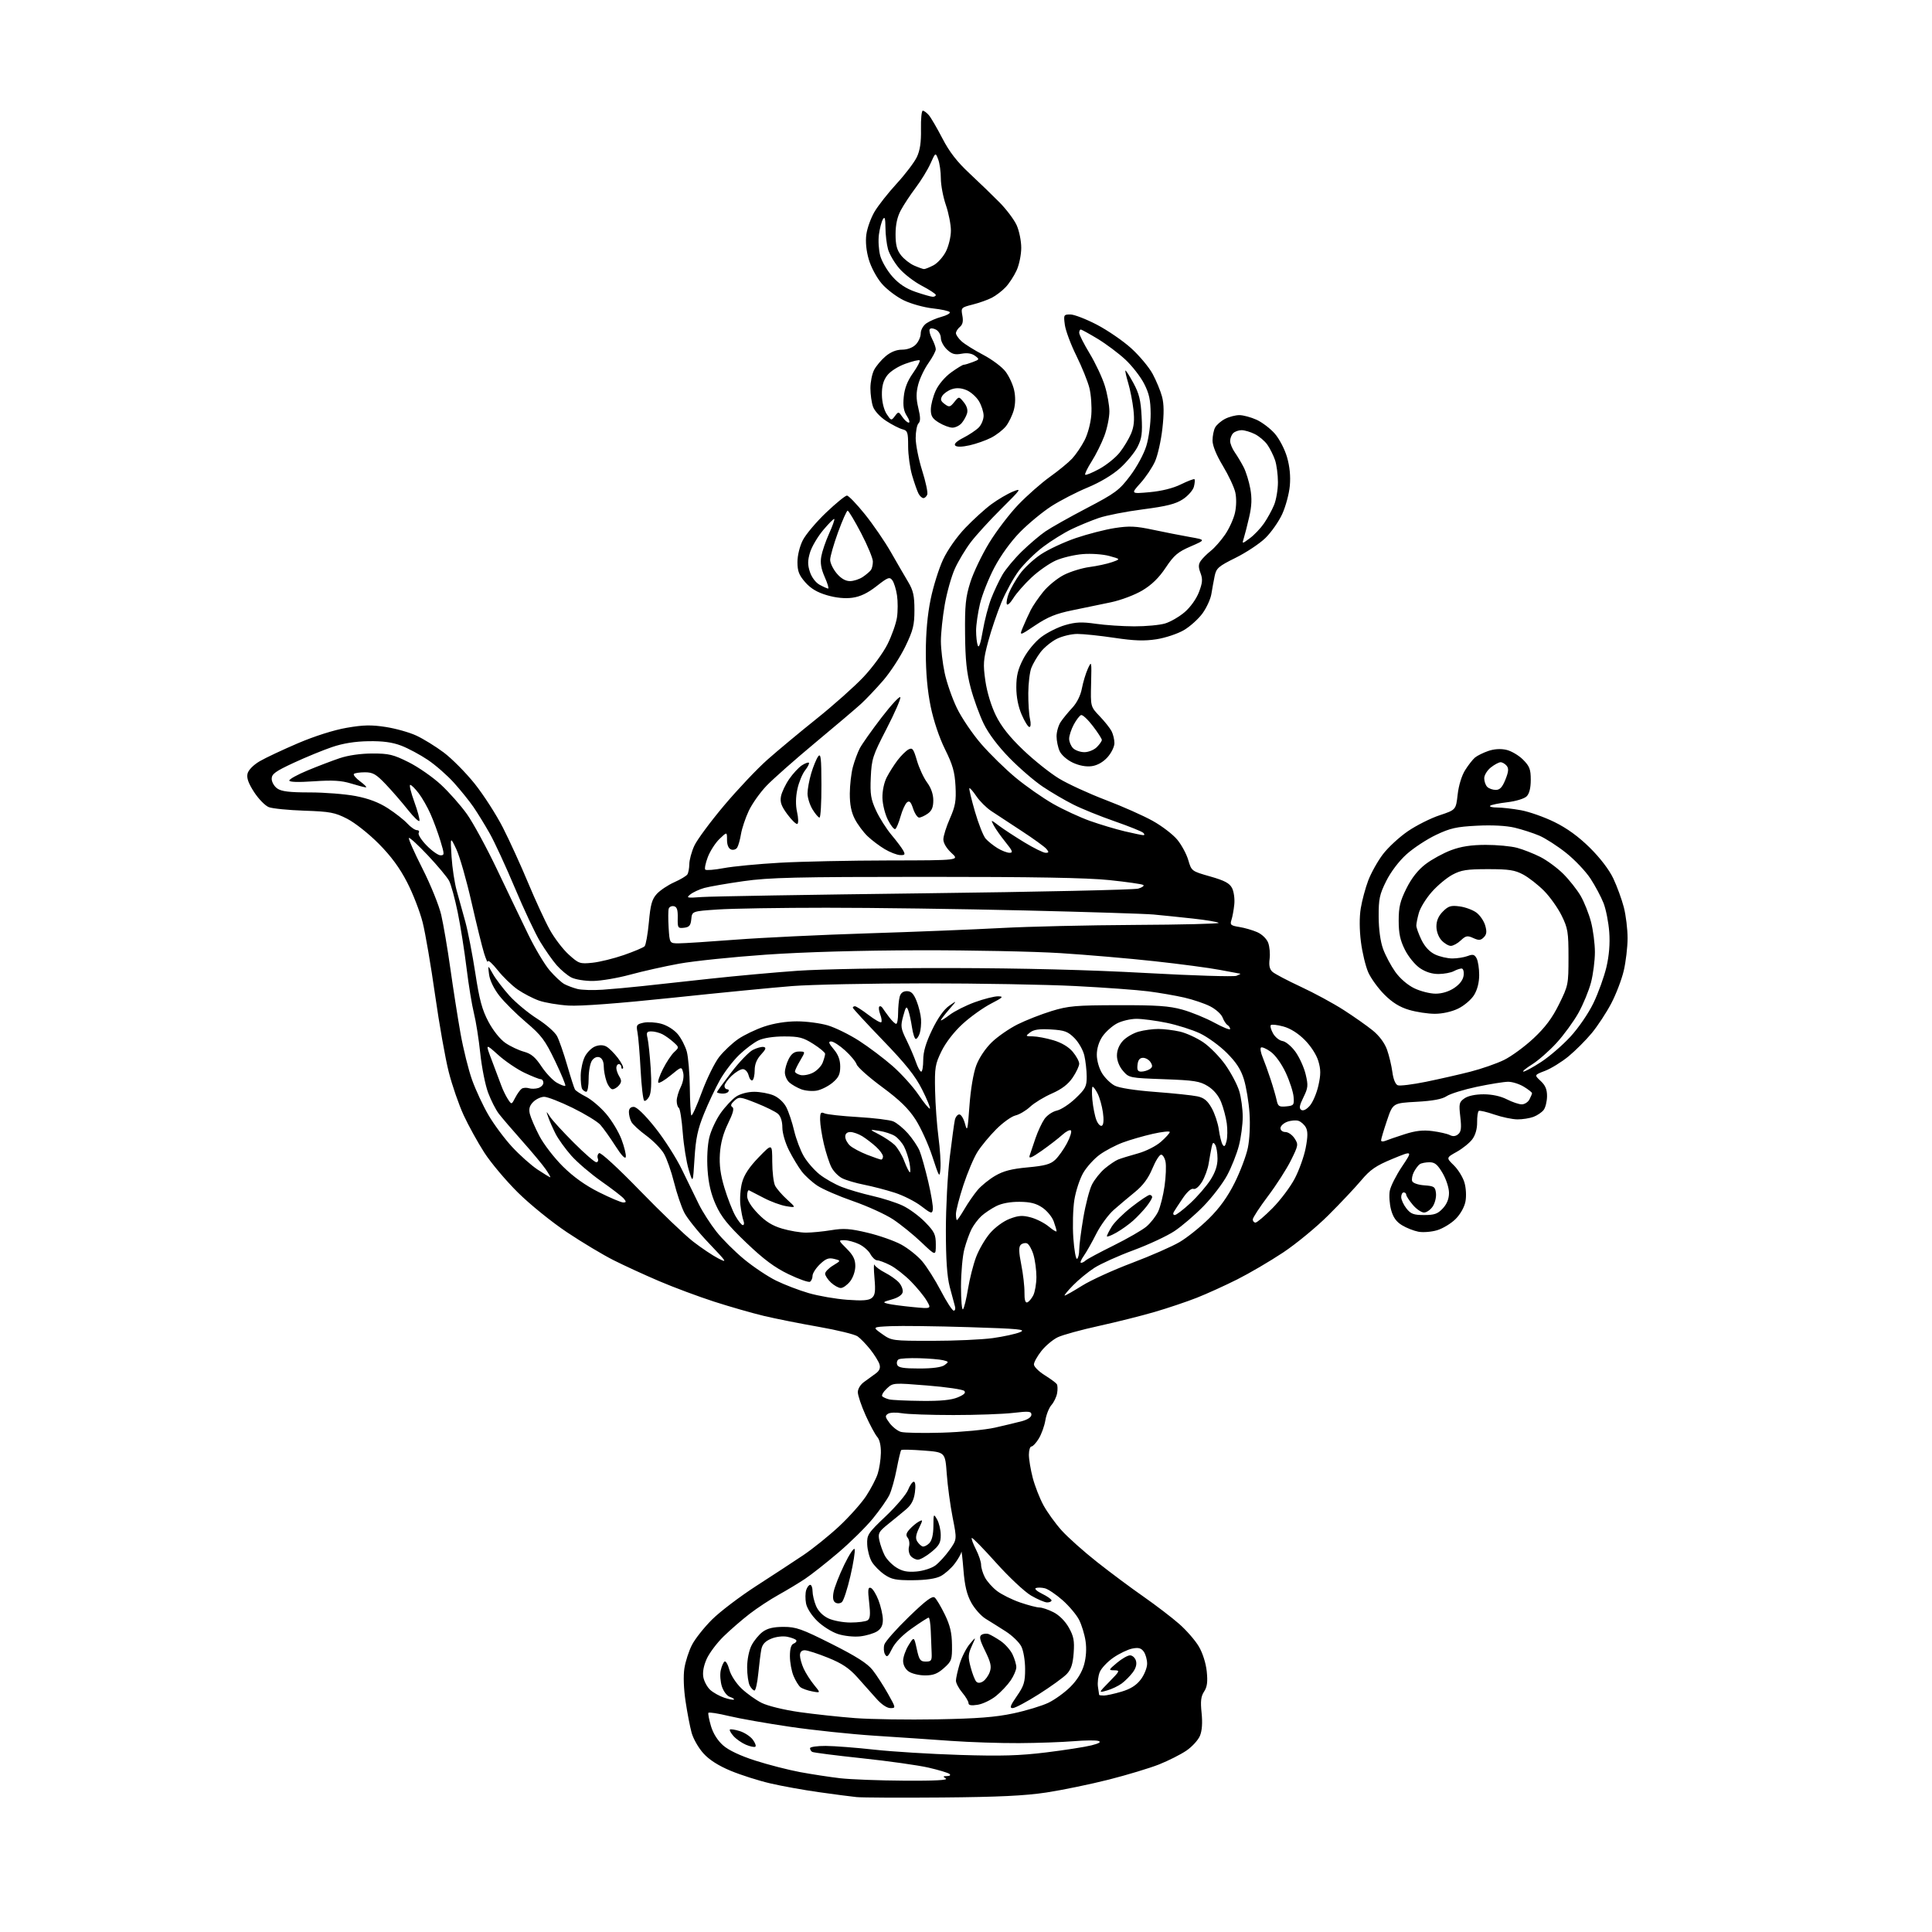 <?xml version="1.0" encoding="UTF-8" standalone="no"?>
<svg 
  version="1.1" 
  xmlns="http://www.w3.org/2000/svg" 
  xmlns:xlink="http://www.w3.org/1999/xlink" 
  xmlns:svg="http://www.w3.org/2000/svg"
  xmlns:rdf="http://www.w3.org/1999/02/22-rdf-syntax-ns#"
  xmlns:cc="http://creativecommons.org/ns#"
  xmlns:dc="http://purl.org/dc/elements/1.1/"
  viewBox="0 0 768 768"
  width="768"
  height="768"
>
<style>svg {background-color: white; }</style>"
<path stroke="none" fill="black" fill-rule="evenodd" d="M374.50,714.53C358.00,714.67 342.70,714.59 340.50,714.37C338.30,714.15 331.55,713.27 325.50,712.41C319.45,711.56 310.74,709.99 306.14,708.91C301.54,707.84 294.48,705.59 290.44,703.91C285.56,701.88 281.93,699.56 279.61,696.98C277.68,694.86 275.58,691.18 274.93,688.81C274.28,686.44 273.19,680.81 272.52,676.29C271.77,671.32 271.59,666.15 272.06,663.16C272.49,660.45 273.83,656.28 275.05,653.91C276.26,651.53 279.83,647.01 282.99,643.85C286.15,640.69 294.08,634.67 300.61,630.45C307.15,626.24 315.60,620.70 319.40,618.15C323.19,615.59 329.57,610.45 333.57,606.73C337.56,603.00 342.38,597.60 344.28,594.73C346.17,591.85 348.25,587.87 348.89,585.88C349.54,583.89 350.11,580.17 350.16,577.60C350.22,574.73 349.67,572.28 348.73,571.22C347.89,570.27 345.81,566.40 344.10,562.61C342.40,558.82 341.00,554.68 341.00,553.41C341.00,552.06 342.07,550.34 343.55,549.30C344.95,548.31 347.03,546.80 348.17,545.94C349.65,544.83 350.06,543.76 349.59,542.28C349.22,541.12 347.57,538.48 345.93,536.41C344.28,534.34 342.02,532.00 340.90,531.22C339.78,530.43 332.83,528.73 325.47,527.44C318.10,526.15 308.30,524.20 303.68,523.10C299.07,522.00 290.17,519.45 283.90,517.43C277.63,515.40 267.80,511.74 262.05,509.28C256.30,506.83 248.16,503.09 243.95,500.97C239.74,498.86 231.39,493.85 225.40,489.85C219.35,485.82 210.66,478.78 205.87,474.04C201.12,469.34 195.11,462.20 192.51,458.16C189.91,454.12 186.22,447.43 184.30,443.28C182.39,439.13 179.72,431.41 178.38,426.12C177.03,420.83 174.59,407.05 172.95,395.50C171.31,383.95 169.10,371.01 168.03,366.74C166.96,362.47 164.18,355.27 161.84,350.74C158.89,345.00 155.46,340.34 150.55,335.39C146.63,331.44 141.06,327.03 138.00,325.47C133.12,322.97 131.20,322.61 121.00,322.26C114.67,322.05 108.32,321.42 106.87,320.86C105.43,320.31 102.80,317.62 101.02,314.89C98.71,311.32 97.98,309.23 98.41,307.50C98.77,306.06 100.75,304.06 103.26,302.59C105.59,301.23 112.44,298.01 118.48,295.43C125.12,292.60 132.77,290.18 137.81,289.31C144.43,288.16 147.62,288.10 153.32,288.98C157.27,289.59 162.75,291.13 165.50,292.41C168.25,293.68 173.14,296.70 176.37,299.11C179.60,301.53 185.13,307.10 188.66,311.50C192.18,315.90 197.25,323.77 199.92,329.00C202.58,334.23 207.10,344.12 209.96,351.00C212.83,357.88 216.69,366.25 218.55,369.60C220.41,372.96 223.81,377.41 226.11,379.48C230.07,383.06 230.55,383.22 235.49,382.71C238.35,382.42 243.98,381.03 248.00,379.64C252.02,378.24 255.72,376.68 256.23,376.17C256.73,375.67 257.50,371.35 257.94,366.59C258.58,359.51 259.17,357.44 261.11,355.32C262.43,353.90 265.52,351.83 268.00,350.72C270.48,349.62 272.83,348.22 273.23,347.61C273.64,347.00 273.99,345.15 274.01,343.50C274.03,341.85 274.91,338.58 275.98,336.24C277.04,333.90 282.36,326.70 287.80,320.24C293.24,313.78 301.03,305.55 305.10,301.95C309.17,298.35 317.96,291.03 324.64,285.69C331.31,280.35 339.68,272.90 343.24,269.13C346.80,265.36 351.10,259.49 352.80,256.08C354.50,252.68 356.19,247.89 356.56,245.45C356.93,243.00 356.93,239.04 356.57,236.64C356.21,234.23 355.37,231.54 354.71,230.66C353.63,229.22 352.94,229.48 348.43,233.02C344.90,235.78 341.98,237.18 338.83,237.61C335.90,238.01 332.34,237.66 328.76,236.62C324.86,235.48 322.29,233.96 320.11,231.47C317.61,228.63 317.00,227.04 317.00,223.43C317.00,220.80 317.89,217.17 319.14,214.72C320.32,212.42 324.48,207.48 328.39,203.76C332.30,200.04 336.02,197.00 336.67,197.00C337.31,197.00 340.52,200.34 343.80,204.41C347.08,208.49 351.73,215.26 354.13,219.47C356.53,223.67 359.62,229.00 361.00,231.31C363.03,234.71 363.50,236.82 363.50,242.50C363.50,248.49 362.98,250.58 359.88,257.00C357.89,261.12 353.93,267.20 351.08,270.50C348.22,273.80 344.23,278.01 342.19,279.87C340.16,281.72 331.98,288.66 324.00,295.30C316.02,301.94 307.38,309.58 304.78,312.28C302.18,314.97 298.97,319.50 297.64,322.34C296.31,325.18 294.93,329.31 294.56,331.52C294.20,333.73 293.52,336.16 293.05,336.92C292.58,337.67 291.48,338.01 290.60,337.68C289.59,337.29 289.00,335.87 289.00,333.84C289.00,330.63 289.00,330.63 286.02,333.48C284.38,335.05 282.29,338.30 281.37,340.69C280.46,343.09 280.00,345.34 280.36,345.69C280.72,346.05 284.05,345.78 287.76,345.08C291.46,344.39 301.48,343.43 310.00,342.95C318.52,342.47 338.09,342.06 353.47,342.04C381.45,342.00 381.45,342.00 378.22,339.06C376.28,337.28 375.00,335.14 375.00,333.68C375.00,332.34 376.17,328.61 377.60,325.38C379.77,320.45 380.13,318.37 379.83,312.50C379.53,306.87 378.72,304.01 375.68,297.89C373.40,293.30 371.13,286.56 369.96,280.89C368.68,274.65 368.03,267.47 368.03,259.50C368.03,251.56 368.68,244.35 369.95,238.19C371.00,233.07 373.23,225.96 374.90,222.40C376.68,218.60 380.32,213.42 383.70,209.87C386.88,206.55 391.57,202.28 394.13,200.41C396.69,198.53 400.52,196.28 402.64,195.42C406.25,193.94 405.96,194.38 398.11,202.17C393.49,206.75 388.00,212.76 385.90,215.53C383.80,218.30 380.96,223.02 379.59,226.03C378.22,229.04 376.40,235.50 375.55,240.38C374.70,245.27 374.01,251.79 374.02,254.88C374.03,257.97 374.70,263.64 375.51,267.47C376.32,271.31 378.51,277.61 380.38,281.47C382.24,285.34 386.61,291.78 390.09,295.79C393.58,299.80 399.75,305.84 403.82,309.20C407.89,312.57 414.54,317.21 418.60,319.53C422.67,321.84 429.29,324.91 433.32,326.34C437.35,327.77 443.54,329.62 447.08,330.46C450.61,331.29 453.93,331.98 454.45,331.99C455.05,331.99 455.05,331.65 454.45,331.05C453.93,330.53 448.80,328.47 443.07,326.47C437.33,324.48 429.90,321.47 426.57,319.78C423.23,318.10 417.80,314.92 414.50,312.70C411.20,310.49 405.27,305.38 401.32,301.34C396.81,296.74 392.99,291.68 391.07,287.76C389.39,284.31 387.05,277.90 385.88,273.50C384.26,267.40 383.72,262.29 383.63,252.00C383.52,240.63 383.85,237.39 385.71,231.49C386.92,227.63 390.30,220.57 393.21,215.80C396.12,211.04 401.36,204.17 404.86,200.54C408.36,196.91 413.98,191.97 417.36,189.55C420.74,187.14 424.70,183.89 426.16,182.33C427.62,180.77 429.85,177.50 431.11,175.06C432.43,172.50 433.58,168.17 433.82,164.81C434.05,161.62 433.71,156.87 433.06,154.25C432.41,151.64 430.07,145.85 427.86,141.38C425.65,136.92 423.60,131.41 423.29,129.13C422.76,125.16 422.84,125.00 425.47,125.00C426.97,125.00 431.70,126.82 435.99,129.05C440.27,131.28 446.43,135.50 449.67,138.44C452.90,141.37 456.74,145.95 458.19,148.63C459.63,151.31 461.32,155.38 461.93,157.68C462.71,160.61 462.75,164.42 462.06,170.43C461.53,175.15 460.22,180.98 459.16,183.38C458.09,185.78 455.49,189.67 453.36,192.03C449.50,196.32 449.50,196.32 457.00,195.65C461.78,195.21 466.30,194.09 469.46,192.53C472.19,191.19 474.61,190.28 474.83,190.50C475.06,190.72 474.95,192.05 474.60,193.45C474.25,194.85 472.28,197.10 470.23,198.45C467.33,200.35 463.80,201.24 454.35,202.47C447.66,203.33 439.76,204.88 436.79,205.90C433.81,206.92 428.93,208.93 425.94,210.37C422.95,211.80 417.87,214.96 414.66,217.38C411.45,219.80 407.12,224.06 405.03,226.84C402.94,229.62 399.83,235.27 398.11,239.39C396.40,243.51 394.01,250.55 392.81,255.03C390.87,262.27 390.75,264.02 391.70,270.65C392.35,275.15 394.01,280.61 395.88,284.42C398.06,288.84 401.31,292.94 406.76,298.15C411.03,302.23 417.42,307.33 420.97,309.48C424.51,311.63 432.86,315.47 439.52,318.01C446.18,320.54 454.61,324.29 458.25,326.33C461.90,328.36 466.27,331.71 467.97,333.77C469.67,335.82 471.65,339.48 472.36,341.90C473.64,346.27 473.70,346.31 481.05,348.40C486.75,350.02 488.75,351.07 489.75,353.00C490.47,354.38 490.88,357.30 490.65,359.50C490.43,361.70 489.92,364.48 489.52,365.69C488.88,367.62 489.24,367.94 492.65,368.49C494.77,368.83 497.97,369.76 499.77,370.55C501.65,371.38 503.50,373.16 504.11,374.74C504.69,376.26 504.95,379.16 504.69,381.19C504.35,383.82 504.68,385.30 505.85,386.34C506.76,387.14 511.84,389.81 517.14,392.28C522.44,394.74 530.09,398.89 534.14,401.50C538.19,404.10 543.38,407.75 545.67,409.61C548.28,411.73 550.40,414.59 551.36,417.25C552.19,419.59 553.15,423.60 553.49,426.16C553.86,429.00 554.70,431.05 555.63,431.41C556.48,431.74 561.52,431.11 566.84,430.03C572.15,428.94 580.10,427.14 584.50,426.01C588.90,424.89 594.90,422.80 597.84,421.37C600.77,419.94 606.06,416.07 609.59,412.77C614.26,408.40 617.03,404.70 619.75,399.18C623.40,391.81 623.50,391.31 623.50,380.55C623.50,370.56 623.24,368.97 620.79,363.99C619.30,360.96 616.15,356.52 613.79,354.13C611.43,351.75 607.70,348.83 605.50,347.65C602.17,345.86 599.82,345.50 591.50,345.50C583.10,345.50 580.84,345.85 577.37,347.71C575.10,348.92 571.39,352.02 569.13,354.59C566.87,357.15 564.57,360.88 564.02,362.88C563.46,364.87 563.01,367.15 563.01,367.93C563.00,368.72 563.92,371.27 565.04,373.59C566.37,376.33 568.27,378.37 570.45,379.41C572.29,380.28 575.39,381.00 577.34,381.00C579.28,381.00 582.02,380.56 583.42,380.03C585.50,379.24 586.15,379.41 586.98,380.97C587.54,382.01 588.00,384.98 588.00,387.57C588.00,390.55 587.26,393.47 585.96,395.56C584.84,397.37 582.00,399.79 579.65,400.93C577.07,402.18 573.38,403.00 570.37,403.00C567.61,403.00 562.99,402.30 560.09,401.43C556.40,400.34 553.47,398.52 550.33,395.38C547.86,392.91 544.97,388.92 543.90,386.52C542.84,384.11 541.53,378.66 540.99,374.41C540.38,369.62 540.35,364.55 540.92,361.09C541.42,358.01 542.76,353.02 543.90,350.00C545.05,346.98 547.68,342.28 549.74,339.57C551.81,336.85 556.26,332.74 559.64,330.43C563.02,328.12 568.70,325.26 572.27,324.08C578.75,321.92 578.75,321.92 579.44,315.84C579.85,312.22 581.06,308.28 582.43,306.12C583.69,304.11 585.46,301.86 586.35,301.12C587.25,300.38 589.62,299.21 591.62,298.52C593.94,297.72 596.54,297.56 598.79,298.07C600.73,298.50 603.71,300.25 605.41,301.95C608.03,304.57 608.50,305.79 608.50,309.98C608.50,313.22 607.94,315.49 606.87,316.56C605.94,317.48 602.60,318.50 599.14,318.91C595.78,319.30 592.73,319.94 592.35,320.31C591.98,320.69 593.23,321.00 595.15,321.00C597.07,321.00 601.30,321.48 604.57,322.07C607.83,322.66 613.83,324.77 617.89,326.76C622.87,329.20 627.47,332.53 631.97,336.97C636.09,341.04 639.66,345.71 641.31,349.20C642.78,352.30 644.66,357.45 645.49,360.63C646.32,363.82 646.99,369.36 646.99,372.96C646.98,376.56 646.29,382.38 645.46,385.90C644.63,389.42 642.39,395.27 640.48,398.90C638.58,402.53 635.10,407.82 632.76,410.66C630.42,413.49 626.25,417.66 623.51,419.92C620.76,422.17 616.57,424.76 614.19,425.67C609.87,427.32 609.87,427.32 612.43,429.70C614.32,431.45 614.99,433.07 614.97,435.79C614.95,437.83 614.35,440.27 613.64,441.21C612.92,442.15 611.11,443.39 609.60,443.96C608.10,444.53 605.21,444.99 603.18,444.97C601.16,444.95 597.04,444.08 594.03,443.05C591.02,442.01 588.23,441.36 587.84,441.60C587.45,441.84 587.15,443.88 587.18,446.12C587.22,448.68 586.51,451.19 585.28,452.85C584.20,454.31 581.42,456.56 579.09,457.86C574.86,460.23 574.86,460.23 577.92,463.23C579.61,464.88 581.50,467.93 582.12,470.02C582.77,472.17 582.95,475.43 582.55,477.58C582.13,479.83 580.54,482.66 578.62,484.58C576.85,486.35 573.55,488.35 571.30,489.03C569.04,489.71 565.69,489.97 563.85,489.63C562.01,489.28 559.06,488.12 557.30,487.04C555.02,485.65 553.77,483.88 552.97,480.89C552.35,478.57 552.12,475.18 552.46,473.36C552.80,471.53 555.00,467.18 557.34,463.69C561.59,457.35 561.59,457.35 553.54,460.67C546.92,463.41 544.72,464.92 541.07,469.25C538.64,472.14 532.79,478.35 528.07,483.05C523.36,487.76 515.25,494.44 510.05,497.90C504.85,501.35 496.63,506.17 491.79,508.60C486.95,511.03 479.73,514.31 475.75,515.88C471.76,517.45 464.25,519.98 459.05,521.50C453.86,523.02 443.85,525.53 436.82,527.08C429.79,528.62 422.45,530.64 420.51,531.56C418.57,532.48 415.63,534.94 413.99,537.01C412.35,539.09 411.00,541.50 411.00,542.38C411.00,543.26 412.91,545.17 415.25,546.64C417.59,548.10 419.77,549.71 420.10,550.21C420.43,550.72 420.48,552.34 420.22,553.81C419.96,555.29 418.95,557.40 417.98,558.50C417.01,559.60 415.91,562.34 415.55,564.58C415.18,566.83 414.01,570.09 412.95,571.83C411.90,573.58 410.57,575.00 410.01,575.00C409.46,575.00 409.00,576.48 409.00,578.29C409.00,580.10 409.69,584.23 410.53,587.47C411.38,590.70 413.29,595.60 414.78,598.34C416.28,601.09 419.52,605.60 422.00,608.35C424.48,611.11 430.82,616.77 436.10,620.93C441.37,625.10 449.70,631.30 454.60,634.71C459.49,638.13 465.87,643.01 468.76,645.55C471.65,648.09 475.17,652.13 476.57,654.54C478.08,657.10 479.37,661.18 479.70,664.42C480.13,668.57 479.87,670.55 478.65,672.42C477.39,674.34 477.16,676.25 477.65,680.91C478.06,684.87 477.84,687.97 477.00,690.01C476.29,691.71 473.87,694.36 471.61,695.90C469.35,697.44 464.47,699.90 460.77,701.38C457.07,702.85 448.07,705.56 440.77,707.42C433.47,709.27 422.32,711.57 416.00,712.54C407.40,713.84 396.94,714.34 374.50,714.53zM359.50,707.85C371.45,707.93 377.00,707.64 376.00,707.00C374.75,706.19 374.82,706.03 376.45,706.02C377.57,706.01 377.99,705.65 377.45,705.18C376.93,704.73 373.17,703.60 369.11,702.66C365.04,701.72 353.16,700.05 342.70,698.94C332.25,697.83 323.31,696.69 322.85,696.40C322.38,696.12 322.00,695.46 322.00,694.94C322.00,694.42 324.81,694.01 328.25,694.03C331.69,694.05 340.35,694.72 347.50,695.51C354.65,696.31 369.95,697.25 381.50,697.61C398.09,698.13 405.31,697.91 415.90,696.61C423.27,695.70 431.35,694.44 433.85,693.81C436.93,693.03 437.84,692.47 436.69,692.07C435.75,691.74 431.28,691.78 426.74,692.16C422.21,692.53 412.45,692.88 405.05,692.92C397.66,692.96 385.51,692.56 378.05,692.03C370.60,691.49 356.91,690.57 347.64,689.97C338.36,689.37 323.29,687.78 314.14,686.44C304.99,685.10 294.00,683.17 289.73,682.14C285.45,681.11 281.80,680.54 281.60,680.88C281.41,681.22 281.87,683.59 282.62,686.15C283.49,689.09 285.28,691.91 287.47,693.84C289.68,695.78 294.32,697.97 300.26,699.87C305.38,701.51 313.38,703.57 318.04,704.44C322.69,705.30 329.88,706.40 334.00,706.88C338.12,707.35 349.60,707.79 359.50,707.85zM300.24,694.35C299.82,694.61 298.13,694.25 296.49,693.55C294.85,692.85 292.64,691.31 291.59,690.13C290.54,688.95 289.89,687.78 290.14,687.53C290.39,687.27 292.15,687.54 294.05,688.13C295.95,688.72 298.29,690.25 299.25,691.54C300.21,692.83 300.66,694.09 300.24,694.35zM372.50,683.46C388.48,683.17 395.73,682.61 402.81,681.10C407.94,680.01 414.22,678.10 416.79,676.86C419.35,675.62 423.29,672.77 425.53,670.52C428.18,667.87 430.08,664.78 430.93,661.76C431.76,658.78 431.98,655.34 431.52,652.31C431.13,649.69 429.97,645.90 428.95,643.90C427.92,641.89 424.96,638.38 422.38,636.10C419.79,633.82 416.64,631.70 415.38,631.38C414.12,631.06 412.50,631.01 411.79,631.27C411.07,631.52 412.15,632.53 414.25,633.55C416.31,634.55 418.00,635.74 418.00,636.19C418.00,636.63 417.21,637.00 416.25,636.99C415.29,636.99 412.40,635.75 409.83,634.24C407.26,632.73 401.02,626.87 395.95,621.21C390.89,615.56 386.54,611.12 386.30,611.37C386.06,611.61 386.79,613.63 387.93,615.86C389.07,618.09 390.00,620.86 390.00,622.01C390.00,623.16 390.67,625.40 391.50,627.00C392.32,628.59 394.50,631.05 396.34,632.45C398.18,633.85 402.31,635.90 405.50,637.00C408.70,638.10 412.16,639.00 413.20,639.00C414.23,639.00 416.75,639.85 418.80,640.90C421.04,642.04 423.45,644.45 424.87,646.99C426.81,650.43 427.15,652.22 426.80,657.07C426.48,661.48 425.79,663.60 424.06,665.44C422.78,666.79 417.80,670.40 412.99,673.45C408.18,676.50 403.49,679.00 402.57,679.00C401.24,679.00 401.58,678.03 404.20,674.25C407.04,670.16 407.50,668.66 407.50,663.50C407.50,660.14 406.84,656.18 405.99,654.50C405.16,652.85 402.37,650.15 399.79,648.50C397.21,646.85 393.62,644.59 391.81,643.49C390.00,642.38 387.43,639.50 386.10,637.08C384.33,633.87 383.49,630.37 382.99,624.09C382.61,619.37 382.23,616.13 382.15,616.91C382.07,617.68 380.85,619.82 379.45,621.66C378.04,623.50 375.55,625.70 373.90,626.55C371.95,627.56 368.08,628.12 362.91,628.16C356.16,628.20 354.41,627.85 351.56,625.90C349.71,624.63 347.45,622.34 346.54,620.80C345.64,619.27 344.82,616.18 344.73,613.94C344.58,610.11 345.00,609.47 352.13,602.69C356.29,598.73 360.27,594.04 360.97,592.25C361.67,590.46 362.70,589.00 363.25,589.00C363.86,589.00 364.04,590.68 363.69,593.25C363.28,596.30 362.29,598.20 360.17,600.00C358.54,601.38 355.34,604.01 353.05,605.85C349.30,608.87 348.95,609.52 349.56,612.35C349.94,614.08 350.88,616.76 351.67,618.29C352.45,619.83 354.54,621.99 356.30,623.10C358.71,624.61 360.70,625.01 364.32,624.70C366.99,624.47 370.34,623.39 371.82,622.30C373.30,621.20 375.83,618.43 377.46,616.13C380.42,611.95 380.42,611.95 378.69,603.22C377.75,598.43 376.69,590.62 376.35,585.89C375.73,577.27 375.73,577.27 367.21,576.62C362.53,576.26 358.50,576.17 358.25,576.42C358.00,576.67 357.19,580.05 356.45,583.93C355.71,587.80 354.41,592.45 353.56,594.24C352.70,596.03 349.74,600.27 346.96,603.66C344.19,607.05 338.00,613.15 333.21,617.22C328.42,621.30 322.48,625.98 320.00,627.63C317.52,629.28 312.80,632.13 309.50,633.96C306.20,635.79 301.02,639.19 298.00,641.52C294.98,643.85 290.31,647.89 287.64,650.50C284.97,653.11 281.93,657.16 280.89,659.51C279.67,662.27 279.22,664.85 279.61,666.82C279.95,668.49 281.18,670.73 282.36,671.79C283.54,672.85 286.04,674.24 287.91,674.87C289.79,675.49 291.51,675.82 291.74,675.60C291.96,675.37 291.24,674.90 290.14,674.54C289.01,674.19 287.62,672.38 286.98,670.45C286.36,668.55 286.14,665.65 286.50,664.01C286.86,662.37 287.55,660.78 288.03,660.48C288.51,660.18 289.37,661.65 289.93,663.75C290.51,665.91 292.59,669.11 294.73,671.17C296.80,673.16 300.42,675.75 302.76,676.92C305.21,678.14 311.60,679.70 317.76,680.58C323.67,681.42 333.68,682.50 340.00,682.98C346.32,683.45 360.95,683.67 372.50,683.46zM353.94,679.00C352.58,679.00 350.36,677.50 348.38,675.25C346.56,673.19 343.15,669.35 340.79,666.73C337.55,663.12 334.70,661.22 329.15,658.98C325.10,657.34 320.94,656.00 319.90,656.00C318.66,656.00 318.00,656.70 318.00,658.03C318.00,659.15 318.66,661.51 319.46,663.28C320.27,665.05 322.12,667.96 323.59,669.75C326.26,673.00 326.26,673.00 322.88,672.36C321.02,672.01 318.91,671.26 318.19,670.69C317.47,670.12 316.24,668.11 315.44,666.21C314.65,664.31 314.00,660.77 314.00,658.35C314.00,655.36 314.48,653.75 315.49,653.36C316.32,653.05 316.78,652.45 316.52,652.02C316.25,651.60 314.65,650.98 312.96,650.64C311.18,650.29 308.47,650.61 306.54,651.42C304.16,652.41 303.04,653.64 302.64,655.66C302.34,657.22 301.79,661.54 301.43,665.25C301.06,668.96 300.39,672.00 299.92,672.00C299.45,672.00 298.60,671.13 298.04,670.07C297.47,669.00 297.00,665.74 297.00,662.82C297.00,659.73 297.74,656.06 298.75,654.07C299.71,652.19 301.71,649.76 303.18,648.68C305.09,647.28 307.47,646.71 311.49,646.71C316.44,646.71 318.72,647.52 330.57,653.48C340.39,658.42 344.80,661.23 346.88,663.87C348.45,665.87 351.19,670.09 352.96,673.25C356.15,678.93 356.16,679.00 353.94,679.00zM388.67,677.67C386.10,678.08 385.00,677.89 385.00,677.03C385.00,676.35 383.88,674.45 382.50,672.82C381.12,671.18 380.00,669.06 380.00,668.10C380.00,667.15 380.67,664.14 381.48,661.43C382.30,658.72 384.11,655.15 385.50,653.50C388.04,650.50 388.04,650.50 386.32,654.28C384.83,657.56 384.77,658.68 385.86,662.78C386.55,665.38 387.55,667.94 388.09,668.48C388.72,669.11 389.66,669.08 390.78,668.37C391.72,667.78 392.93,666.09 393.45,664.63C394.21,662.49 393.85,660.85 391.64,656.33C389.45,651.88 389.15,650.52 390.19,649.86C390.91,649.40 392.18,649.27 393.00,649.57C393.82,649.86 395.96,651.10 397.75,652.30C399.53,653.51 401.67,655.92 402.50,657.65C403.32,659.38 404.00,661.68 404.00,662.75C404.00,663.83 402.99,666.19 401.75,668.01C400.51,669.83 397.89,672.61 395.92,674.19C393.96,675.77 390.69,677.34 388.67,677.67zM438.82,674.00C439.82,674.00 442.96,673.31 445.79,672.47C449.40,671.40 451.70,669.95 453.47,667.63C454.86,665.80 456.00,662.98 456.00,661.35C456.00,659.72 455.39,657.55 454.65,656.54C453.62,655.12 452.55,654.84 450.10,655.33C448.34,655.68 444.97,657.30 442.59,658.93C440.22,660.57 437.78,663.16 437.16,664.70C436.54,666.24 436.22,668.85 436.45,670.50C436.67,672.15 436.89,673.61 436.93,673.75C436.97,673.89 437.82,674.00 438.82,674.00zM440.06,671.99C436.61,672.97 436.61,672.97 441.01,668.49C445.18,664.24 445.29,664.00 442.96,663.97C440.58,663.95 440.61,663.85 444.00,661.00C445.93,659.38 448.26,658.04 449.18,658.03C450.11,658.01 451.17,658.95 451.54,660.12C451.98,661.50 451.54,663.14 450.29,664.81C449.24,666.22 447.28,668.19 445.94,669.19C444.60,670.19 441.95,671.45 440.06,671.99zM367.71,666.00C365.36,666.00 362.44,665.30 361.22,664.44C359.86,663.49 359.00,661.85 359.00,660.19C359.01,658.71 359.98,655.92 361.17,654.00C363.34,650.50 363.34,650.50 364.43,655.50C365.38,659.87 365.83,660.50 368.01,660.50C370.22,660.50 370.48,660.11 370.34,657.00C370.26,655.08 370.10,651.14 369.99,648.25C369.88,645.36 369.50,643.02 369.15,643.03C368.79,643.05 365.80,644.97 362.50,647.30C358.72,649.96 355.80,652.96 354.61,655.39C353.04,658.59 352.56,658.97 351.80,657.60C351.29,656.70 351.18,654.96 351.55,653.73C351.93,652.50 356.30,647.56 361.26,642.75C367.99,636.23 370.61,634.27 371.55,635.04C372.24,635.61 374.05,638.65 375.58,641.79C377.67,646.10 378.37,649.06 378.43,653.83C378.50,659.76 378.29,660.35 375.23,663.08C372.71,665.34 371.00,666.00 367.71,666.00zM341.94,650.48C339.43,650.76 335.59,650.35 333.11,649.55C330.69,648.77 326.98,646.44 324.87,644.37C322.63,642.19 320.76,639.26 320.41,637.39C320.08,635.62 320.11,633.23 320.47,632.09C320.84,630.94 321.55,630.00 322.07,630.00C322.58,630.00 323.00,631.14 323.00,632.53C323.00,633.92 323.62,636.55 324.38,638.36C325.24,640.43 327.07,642.28 329.28,643.33C331.23,644.25 335.19,644.99 338.15,644.98C341.09,644.98 344.11,644.58 344.86,644.11C345.91,643.44 346.06,641.79 345.50,637.00C344.91,631.95 345.04,630.85 346.14,631.21C346.89,631.46 348.26,633.65 349.20,636.08C350.13,638.51 350.92,641.95 350.95,643.73C350.98,646.03 350.34,647.39 348.69,648.47C347.41,649.30 344.37,650.21 341.94,650.48zM334.66,636.87C333.97,637.44 332.85,637.52 332.08,637.05C331.16,636.48 330.93,635.16 331.37,632.82C331.73,630.95 333.64,626.06 335.63,621.96C337.62,617.86 339.47,615.09 339.73,615.82C340.00,616.55 339.24,621.35 338.05,626.49C336.86,631.64 335.34,636.30 334.66,636.87zM364.89,620.00C363.99,620.00 362.69,619.33 362.00,618.51C361.32,617.68 361.02,616.02 361.34,614.81C361.66,613.60 361.42,612.01 360.82,611.28C360.00,610.30 360.20,609.44 361.60,607.89C362.63,606.75 364.27,605.39 365.24,604.87C366.92,603.97 366.92,604.10 365.29,607.52C364.04,610.13 363.86,611.55 364.61,612.74C365.18,613.64 366.12,614.54 366.71,614.74C367.29,614.93 368.50,614.36 369.38,613.47C370.44,612.41 371.01,610.08 371.04,606.68C371.07,601.68 371.12,601.59 372.50,604.00C373.29,605.38 373.95,608.15 373.96,610.18C373.99,613.23 373.36,614.38 370.27,616.93C368.22,618.62 365.80,620.00 364.89,620.00zM374.50,569.51C382.20,569.28 391.65,568.38 395.50,567.51C399.35,566.64 404.19,565.48 406.25,564.93C408.55,564.31 410.00,563.32 410.00,562.36C410.00,561.01 409.02,560.91 402.75,561.65C398.76,562.12 388.07,562.50 379.00,562.50C369.93,562.50 360.70,562.18 358.50,561.78C356.30,561.39 353.83,561.48 353.02,561.98C351.75,562.77 351.83,563.30 353.61,565.68C354.75,567.20 356.76,568.79 358.09,569.19C359.42,569.60 366.80,569.74 374.50,569.51zM366.28,556.88C373.90,556.97 378.13,556.55 380.71,555.48C383.25,554.42 384.04,553.64 383.31,552.91C382.73,552.33 376.13,551.36 368.63,550.76C354.99,549.66 354.99,549.66 352.48,552.01C351.10,553.31 350.32,554.70 350.74,555.09C351.16,555.48 352.40,556.02 353.50,556.29C354.60,556.55 360.35,556.82 366.28,556.88zM365.42,544.00C370.73,544.00 374.27,543.52 375.47,542.65C377.22,541.36 377.19,541.27 374.91,540.71C373.58,540.38 369.31,540.02 365.41,539.91C361.50,539.79 357.81,540.00 357.20,540.38C356.59,540.75 356.34,541.72 356.65,542.53C357.08,543.66 359.13,544.00 365.42,544.00zM370.67,533.00C379.57,533.00 390.36,532.51 394.64,531.92C398.92,531.32 403.79,530.26 405.46,529.56C408.10,528.46 405.37,528.20 385.00,527.56C372.07,527.16 358.18,526.99 354.11,527.17C346.73,527.50 346.73,527.50 350.60,530.25C354.44,532.98 354.61,533.00 370.67,533.00zM379.12,521.00C379.68,521.00 379.89,520.21 379.60,519.25C379.31,518.29 378.38,514.82 377.53,511.54C376.46,507.36 376.00,500.64 376.00,489.08C376.00,480.01 376.69,466.94 377.54,460.04C378.38,453.14 379.29,446.49 379.56,445.25C379.82,444.01 380.63,443.00 381.34,443.00C382.06,443.00 383.08,444.69 383.62,446.75C384.49,450.10 384.67,449.34 385.37,439.58C385.84,433.09 386.93,426.58 388.07,423.55C389.21,420.51 391.71,416.77 394.24,414.32C396.58,412.05 401.22,408.85 404.54,407.19C407.85,405.54 413.93,403.16 418.04,401.90C424.67,399.87 427.62,399.61 444.50,399.58C459.83,399.54 464.76,399.88 470.00,401.34C473.57,402.33 479.31,404.68 482.75,406.55C486.19,408.43 489.00,409.55 489.00,409.04C489.00,408.53 488.52,407.82 487.94,407.46C487.35,407.10 486.47,405.74 485.98,404.44C485.48,403.14 483.27,401.16 481.06,400.03C478.85,398.90 474.22,397.34 470.77,396.55C467.32,395.76 460.90,394.65 456.50,394.08C452.10,393.51 439.05,392.56 427.50,391.97C415.95,391.38 388.94,390.90 367.47,390.90C346.01,390.91 322.38,391.39 314.97,391.97C307.56,392.55 286.20,394.63 267.50,396.61C245.90,398.88 230.77,400.02 226.00,399.73C221.88,399.47 216.56,398.58 214.20,397.73C211.83,396.89 208.04,394.91 205.77,393.35C203.51,391.78 199.94,388.32 197.83,385.66C195.72,383.00 193.97,381.42 193.93,382.16C193.90,382.90 193.23,381.48 192.45,379.00C191.67,376.52 189.41,367.32 187.41,358.55C185.42,349.78 182.71,340.33 181.39,337.55C178.99,332.50 178.99,332.50 179.50,340.56C179.78,345.00 180.71,351.07 181.55,354.06C182.39,357.05 183.94,362.65 185.00,366.50C186.05,370.35 187.82,379.51 188.95,386.85C190.57,397.45 191.64,401.42 194.18,406.19C196.06,409.72 198.84,413.18 200.94,414.61C202.90,415.95 206.20,417.50 208.27,418.07C211.14,418.84 212.80,420.24 215.22,423.89C216.97,426.53 219.72,429.45 221.33,430.38C222.95,431.30 224.47,431.86 224.72,431.62C224.96,431.37 223.13,426.92 220.64,421.74C216.67,413.47 215.25,411.57 209.07,406.33C205.19,403.04 200.42,398.30 198.47,395.79C196.32,393.03 194.71,389.70 194.41,387.36C193.90,383.50 193.90,383.50 195.88,387.06C196.96,389.02 199.92,392.92 202.45,395.74C204.99,398.55 209.96,402.69 213.50,404.93C217.05,407.17 220.62,410.31 221.45,411.91C222.28,413.50 224.09,418.72 225.47,423.49C226.85,428.26 228.24,432.58 228.56,433.10C228.88,433.61 230.86,434.91 232.96,435.98C235.06,437.05 238.64,440.08 240.90,442.72C243.16,445.35 245.93,449.93 247.05,452.90C248.17,455.88 248.94,459.03 248.76,459.90C248.56,460.90 247.00,459.26 244.61,455.50C242.50,452.20 239.82,448.43 238.64,447.12C237.46,445.81 232.48,442.78 227.57,440.37C222.66,437.97 217.60,436.00 216.32,436.00C215.05,436.00 213.09,436.91 211.98,438.02C210.51,439.49 210.14,440.76 210.61,442.77C210.97,444.27 212.66,448.20 214.38,451.50C216.09,454.80 220.32,460.29 223.76,463.69C227.96,467.85 232.68,471.22 238.12,473.94C242.58,476.17 246.91,478.00 247.74,478.00C248.97,478.00 249.01,477.72 247.99,476.49C247.31,475.67 243.28,472.56 239.04,469.59C234.81,466.62 229.42,462.01 227.07,459.35C224.72,456.68 221.92,452.80 220.86,450.72C219.80,448.63 218.50,445.71 217.98,444.22C217.03,441.50 217.03,441.50 218.70,444.00C219.61,445.38 223.84,449.99 228.10,454.25C232.35,458.51 236.37,462.00 237.02,462.00C237.68,462.00 237.96,461.34 237.65,460.53C237.34,459.72 237.58,458.76 238.18,458.39C238.80,458.00 245.76,464.40 254.38,473.29C262.70,481.86 272.20,490.96 275.50,493.52C278.80,496.08 283.30,499.10 285.50,500.22C289.26,502.15 289.04,501.80 281.81,494.21C277.57,489.77 273.16,484.28 272.01,482.02C270.85,479.75 269.02,474.33 267.93,469.97C266.85,465.61 265.03,460.47 263.90,458.55C262.76,456.62 259.61,453.42 256.90,451.42C254.18,449.43 251.52,446.98 250.98,445.97C250.44,444.96 250.00,443.20 250.00,442.07C250.00,440.70 250.65,440.00 251.91,440.00C253.11,440.00 256.29,443.08 260.42,448.25C264.04,452.79 268.86,460.32 271.11,465.00C273.37,469.68 276.40,475.88 277.84,478.79C279.28,481.70 282.38,486.52 284.72,489.51C287.07,492.50 292.03,497.46 295.74,500.53C299.46,503.60 305.20,507.44 308.50,509.06C311.80,510.68 317.65,512.93 321.50,514.04C325.35,515.16 332.20,516.34 336.72,516.68C342.88,517.14 345.35,516.95 346.57,515.95C347.88,514.85 348.08,513.35 347.62,508.05C347.30,504.45 347.30,502.07 347.62,502.78C347.93,503.48 349.83,504.89 351.84,505.92C353.85,506.95 356.33,508.70 357.34,509.82C358.35,510.94 359.02,512.66 358.83,513.65C358.62,514.76 356.97,515.87 354.51,516.55C350.87,517.58 350.75,517.72 353.02,518.27C354.38,518.60 358.83,519.19 362.89,519.58C370.28,520.29 370.28,520.29 368.39,517.06C367.35,515.29 364.52,511.83 362.09,509.36C359.67,506.90 355.97,504.01 353.88,502.94C351.79,501.87 349.46,501.00 348.71,501.00C347.95,501.00 346.75,499.90 346.02,498.55C345.30,497.20 343.25,495.40 341.45,494.55C339.66,493.70 337.07,493.00 335.70,493.00C333.21,493.00 333.21,493.01 336.60,496.40C339.16,498.96 340.00,500.66 340.00,503.27C340.00,505.26 339.12,507.85 337.93,509.37C336.79,510.81 335.13,512.00 334.24,512.00C333.35,512.00 331.59,511.02 330.31,509.83C329.04,508.63 328.00,507.05 328.00,506.31C328.00,505.57 329.42,504.10 331.17,503.05C334.33,501.12 334.33,501.12 331.60,500.44C329.42,499.89 328.27,500.32 325.93,502.56C324.32,504.11 323.00,506.16 323.00,507.13C323.00,508.09 322.55,509.16 321.99,509.51C321.43,509.85 317.61,508.51 313.49,506.53C307.91,503.84 303.61,500.64 296.64,493.98C289.36,487.01 286.69,483.69 284.54,478.92C282.62,474.63 281.64,470.47 281.27,465.04C280.95,460.44 281.23,455.21 281.95,452.19C282.62,449.40 284.67,445.00 286.50,442.43C288.33,439.86 291.10,436.91 292.66,435.88C294.32,434.79 297.29,434.01 299.78,434.01C302.14,434.00 305.59,434.64 307.47,435.42C309.47,436.26 311.57,438.20 312.57,440.14C313.51,441.96 314.91,446.15 315.68,449.46C316.46,452.77 318.19,457.35 319.53,459.64C320.87,461.93 323.70,465.18 325.81,466.85C327.92,468.52 331.87,470.76 334.58,471.82C337.28,472.88 342.79,474.49 346.82,475.40C350.85,476.31 356.25,478.04 358.82,479.25C361.39,480.46 365.41,483.41 367.75,485.82C371.49,489.66 372.00,490.73 372.00,494.74C372.00,499.30 372.00,499.30 366.25,493.82C363.09,490.81 358.02,486.71 355.00,484.71C351.98,482.72 344.85,479.47 339.16,477.49C333.47,475.52 327.07,472.75 324.94,471.34C322.81,469.93 319.99,467.37 318.68,465.64C317.36,463.91 315.09,460.15 313.64,457.28C312.14,454.31 311.00,450.40 311.00,448.19C311.00,445.75 310.35,443.74 309.25,442.76C308.29,441.91 304.43,440.00 300.68,438.51C294.14,435.92 293.79,435.88 291.91,437.58C290.55,438.81 290.30,439.57 291.10,440.06C291.92,440.57 291.42,442.49 289.41,446.59C287.50,450.50 286.44,454.44 286.17,458.65C285.89,463.14 286.39,466.94 287.98,472.20C289.19,476.21 291.13,481.19 292.28,483.25C293.43,485.31 294.78,487.00 295.29,487.00C295.80,487.00 295.91,486.21 295.54,485.25C295.16,484.29 294.62,481.48 294.32,479.00C294.03,476.52 294.32,472.51 294.98,470.07C295.80,467.01 297.84,463.92 301.57,460.07C306.96,454.50 306.96,454.50 306.98,461.82C306.99,465.84 307.50,470.11 308.11,471.32C308.72,472.52 310.86,474.99 312.86,476.81C316.50,480.12 316.50,480.12 312.56,479.48C310.39,479.13 306.34,477.64 303.56,476.17C300.77,474.71 298.16,473.36 297.75,473.17C297.34,472.99 297.00,473.99 297.00,475.40C297.00,477.06 298.50,479.52 301.25,482.38C304.33,485.58 307.00,487.24 310.93,488.40C313.92,489.28 318.19,490.00 320.43,489.99C322.67,489.99 327.19,489.55 330.47,489.01C335.40,488.20 337.93,488.38 344.87,490.03C349.50,491.13 355.52,493.25 358.25,494.73C360.98,496.22 364.72,499.20 366.56,501.35C368.40,503.50 371.75,508.80 374.01,513.13C376.26,517.46 378.56,521.00 379.12,521.00zM382.82,520.45C383.27,519.93 384.16,516.28 384.80,512.33C385.44,508.39 386.88,502.73 387.99,499.76C389.10,496.78 391.59,492.50 393.52,490.25C395.53,487.90 398.86,485.45 401.36,484.50C404.90,483.15 406.46,483.05 409.81,483.95C412.06,484.56 415.28,486.21 416.95,487.62C418.63,489.02 420.00,489.83 420.00,489.41C420.00,488.99 419.49,487.23 418.86,485.50C418.24,483.77 416.23,481.32 414.40,480.07C411.91,478.37 409.61,477.78 405.29,477.74C401.63,477.71 398.21,478.34 396.00,479.46C394.07,480.44 391.44,482.19 390.15,483.37C388.87,484.54 387.11,486.85 386.25,488.50C385.39,490.15 384.09,493.75 383.36,496.50C382.62,499.25 382.02,505.98 382.01,511.45C382.01,516.92 382.37,520.97 382.82,520.45zM408.34,517.72C408.98,517.51 410.06,516.25 410.74,514.92C411.41,513.59 411.98,510.30 411.99,507.62C411.99,504.93 411.46,500.95 410.81,498.76C410.16,496.58 409.00,494.55 408.24,494.26C407.49,493.97 406.36,494.24 405.75,494.85C404.92,495.68 404.98,497.74 405.97,502.72C406.71,506.43 407.28,511.41 407.24,513.79C407.20,516.64 407.57,517.98 408.34,517.72zM423.24,515.00C423.59,515.00 426.72,513.23 430.19,511.06C433.66,508.89 442.57,504.83 450.00,502.03C457.42,499.23 465.95,495.49 468.94,493.72C471.94,491.95 477.17,487.76 480.55,484.41C484.80,480.22 487.98,475.80 490.78,470.21C493.01,465.74 495.38,459.48 496.04,456.29C496.74,452.92 497.02,447.15 496.70,442.50C496.40,438.10 495.40,432.07 494.49,429.10C493.28,425.14 491.46,422.33 487.67,418.54C484.83,415.70 480.02,412.21 477.00,410.78C473.98,409.35 468.03,407.47 463.79,406.59C459.55,405.72 454.15,405.00 451.78,405.00C449.41,405.00 445.90,405.83 443.98,406.85C442.07,407.87 439.49,410.19 438.25,412.00C436.84,414.06 436.00,416.79 436.00,419.28C436.00,421.58 436.89,424.70 438.10,426.66C439.25,428.52 441.51,430.73 443.12,431.56C444.89,432.48 451.25,433.46 459.27,434.06C466.55,434.61 474.07,435.40 475.99,435.82C478.63,436.39 480.01,437.53 481.67,440.49C482.88,442.64 484.15,446.47 484.50,449.00C484.85,451.53 485.52,454.23 486.00,455.00C486.65,456.05 487.03,455.71 487.56,453.63C487.94,452.10 487.99,448.91 487.66,446.53C487.33,444.15 486.33,440.37 485.43,438.12C484.39,435.51 482.49,433.22 480.15,431.77C476.95,429.78 474.79,429.44 462.66,429.00C449.01,428.51 448.79,428.46 446.41,425.69C444.92,423.96 444.00,421.63 444.00,419.59C444.00,417.50 444.87,415.35 446.38,413.73C447.68,412.32 450.50,410.68 452.63,410.09C454.76,409.50 458.30,409.02 460.50,409.03C462.70,409.04 466.52,409.51 469.00,410.07C471.48,410.63 475.65,412.53 478.27,414.29C480.89,416.06 484.88,420.13 487.14,423.33C489.40,426.54 491.87,431.23 492.62,433.74C493.38,436.26 494.00,440.85 494.00,443.95C494.00,447.05 493.31,452.23 492.47,455.46C491.63,458.69 489.54,463.97 487.82,467.18C486.11,470.39 481.89,475.91 478.45,479.44C475.01,482.97 469.79,487.44 466.85,489.39C463.91,491.34 456.58,494.76 450.56,496.99C444.54,499.21 437.57,502.36 435.06,503.97C432.55,505.58 428.72,508.72 426.55,510.95C424.37,513.18 422.88,515.00 423.24,515.00zM429.73,502.00C430.21,502.00 431.03,501.58 431.55,501.07C432.07,500.56 437.04,497.89 442.59,495.14C448.14,492.39 454.05,488.99 455.72,487.58C457.39,486.17 459.48,483.50 460.37,481.64C461.25,479.78 462.40,475.21 462.93,471.48C463.46,467.75 463.63,463.42 463.32,461.85C463.01,460.28 462.21,459.00 461.56,459.00C460.90,459.00 459.33,461.50 458.07,464.55C456.48,468.38 454.37,471.23 451.22,473.80C448.72,475.83 444.91,479.05 442.75,480.94C440.60,482.83 437.47,487.11 435.79,490.44C434.12,493.77 431.87,497.74 430.81,499.25C429.74,500.76 429.25,502.00 429.73,502.00zM428.15,500.41C428.62,500.12 429.00,498.50 429.00,496.81C429.00,495.13 429.73,489.42 430.63,484.12C431.52,478.83 433.07,472.87 434.08,470.88C435.09,468.88 437.38,466.01 439.18,464.50C440.98,462.99 443.36,461.38 444.47,460.93C445.59,460.48 449.09,459.40 452.25,458.53C455.52,457.63 459.50,455.62 461.50,453.87C463.42,452.18 465.00,450.43 465.00,450.00C465.00,449.56 461.96,449.88 458.25,450.72C454.54,451.56 449.18,453.11 446.36,454.16C443.53,455.21 439.39,457.38 437.17,458.99C434.95,460.60 432.00,463.85 430.62,466.21C429.24,468.57 427.65,473.40 427.08,476.94C426.51,480.49 426.33,487.33 426.67,492.16C427.01,496.99 427.68,500.70 428.15,500.41zM443.75,490.00C441.69,491.17 440.00,491.81 440.00,491.43C440.00,491.05 440.88,489.30 441.97,487.55C443.05,485.81 446.65,482.26 449.97,479.69C453.29,477.11 456.45,475.00 457.00,475.00C457.55,475.00 458.00,475.39 458.00,475.87C458.00,476.34 456.99,478.02 455.75,479.60C454.51,481.17 452.15,483.68 450.50,485.17C448.85,486.66 445.81,488.84 443.75,490.00zM499.08,486.00C499.67,486.00 502.72,483.41 505.85,480.25C508.98,477.09 512.95,471.80 514.68,468.50C516.41,465.20 518.36,459.75 519.02,456.38C519.89,451.88 519.92,449.71 519.11,448.20C518.50,447.06 517.16,445.87 516.13,445.54C515.11,445.22 513.08,445.40 511.63,445.95C510.18,446.50 509.00,447.64 509.00,448.48C509.00,449.33 509.87,450.00 510.98,450.00C512.06,450.00 513.70,451.13 514.60,452.52C516.19,454.93 516.12,455.30 513.16,461.27C511.46,464.70 507.35,471.10 504.03,475.50C500.72,479.90 498.00,484.06 498.00,484.75C498.00,485.44 498.49,486.00 499.08,486.00zM380.40,485.00C380.63,485.00 381.97,483.01 383.40,480.59C384.82,478.16 387.16,474.78 388.60,473.07C390.03,471.36 393.18,468.81 395.59,467.40C398.86,465.48 402.12,464.64 408.52,464.05C415.31,463.43 417.57,462.81 419.45,461.05C420.75,459.83 422.86,456.86 424.13,454.47C425.40,452.07 426.11,449.78 425.71,449.38C425.31,448.97 423.75,449.77 422.24,451.15C420.73,452.52 417.07,455.35 414.11,457.43C410.03,460.28 408.86,460.75 409.30,459.35C409.63,458.33 410.66,455.25 411.61,452.50C412.55,449.75 414.16,446.30 415.18,444.83C416.19,443.36 418.41,441.85 420.10,441.48C421.79,441.11 425.16,438.90 427.58,436.57C431.52,432.81 432.00,431.86 431.98,427.92C431.96,425.49 431.54,421.74 431.04,419.59C430.55,417.44 428.77,414.31 427.10,412.64C424.49,410.02 423.18,409.55 417.78,409.22C413.19,408.95 410.96,409.26 409.50,410.39C407.57,411.88 407.60,411.94 410.57,411.97C412.26,411.99 415.93,412.68 418.74,413.52C421.99,414.48 424.79,416.15 426.42,418.09C427.84,419.78 429.00,421.91 429.00,422.84C429.00,423.77 427.83,426.26 426.40,428.37C424.59,431.03 422.06,432.96 418.15,434.68C415.04,436.04 411.15,438.41 409.50,439.95C407.85,441.49 405.22,443.05 403.66,443.41C402.10,443.78 398.66,446.24 396.03,448.88C393.39,451.52 390.03,455.57 388.57,457.89C387.10,460.21 384.58,466.18 382.95,471.15C381.33,476.11 380.00,481.26 380.00,482.59C380.00,483.92 380.18,485.00 380.40,485.00zM370.82,480.84C370.53,482.58 370.08,482.44 366.20,479.45C363.83,477.62 359.11,475.23 355.70,474.13C352.29,473.03 346.80,471.60 343.50,470.95C340.20,470.30 336.27,469.14 334.77,468.37C333.26,467.60 331.35,465.65 330.52,464.03C329.68,462.42 328.33,458.26 327.51,454.80C326.70,451.33 326.02,446.99 326.01,445.14C326.00,442.31 326.27,441.91 327.75,442.58C328.71,443.01 334.68,443.67 341.00,444.04C347.32,444.41 353.65,445.18 355.06,445.76C356.47,446.34 359.11,448.51 360.94,450.58C362.76,452.66 364.83,455.74 365.54,457.44C366.25,459.14 367.80,464.67 368.99,469.73C370.18,474.79 371.00,479.79 370.82,480.84zM466.98,483.00C467.59,483.00 470.39,480.86 473.20,478.25C476.01,475.64 479.59,471.50 481.16,469.05C483.10,466.02 484.00,463.32 483.98,460.55C483.98,458.32 483.56,455.85 483.05,455.05C482.33,453.91 482.03,454.12 481.63,456.05C481.35,457.40 480.83,460.30 480.47,462.50C480.12,464.70 478.92,467.99 477.80,469.81C476.59,471.77 475.21,472.91 474.40,472.60C473.58,472.29 471.91,473.75 470.19,476.29C468.62,478.61 467.01,481.06 466.61,481.75C466.21,482.44 466.38,483.00 466.98,483.00zM566.12,483.00C570.22,483.00 571.53,482.53 573.55,480.35C575.18,478.59 576.00,476.54 576.00,474.19C576.00,472.23 574.88,468.76 573.46,466.34C571.44,462.90 570.35,462.00 568.21,462.02C566.72,462.02 565.00,462.36 564.40,462.77C563.79,463.17 562.75,464.55 562.07,465.83C561.40,467.11 561.08,468.77 561.37,469.52C561.67,470.30 563.73,471.01 566.20,471.19C570.08,471.47 570.53,471.77 570.82,474.31C571.00,475.86 570.43,478.23 569.55,479.56C568.67,480.90 567.10,482.00 566.07,482.00C565.03,482.00 563.01,480.62 561.59,478.92C560.17,477.23 559.00,475.43 559.00,474.92C559.00,474.42 558.55,474.00 558.00,474.00C557.45,474.00 557.00,474.84 557.00,475.87C557.00,476.89 557.93,478.92 559.07,480.37C560.82,482.58 561.94,483.00 566.12,483.00zM276.08,460.50C275.46,470.50 275.46,470.50 273.78,465.00C272.86,461.98 271.79,455.32 271.40,450.22C271.02,445.11 270.32,440.70 269.85,440.41C269.38,440.12 269.00,438.85 269.00,437.59C269.00,436.34 269.72,433.87 270.60,432.11C271.54,430.21 271.94,427.89 271.57,426.41C270.94,423.91 270.94,423.91 266.63,427.45C264.26,429.39 262.04,430.71 261.70,430.37C261.37,430.03 262.19,427.58 263.54,424.92C264.89,422.26 266.89,419.25 268.00,418.22C270.00,416.35 270.00,416.35 267.75,414.30C266.51,413.17 264.52,411.74 263.32,411.12C262.11,410.51 260.15,410.00 258.95,410.00C257.08,410.00 256.86,410.39 257.42,412.75C257.77,414.26 258.33,419.59 258.66,424.58C259.06,430.70 258.87,434.37 258.08,435.86C257.43,437.07 256.53,437.83 256.09,437.55C255.64,437.28 254.99,431.75 254.65,425.28C254.30,418.80 253.75,412.08 253.41,410.35C252.85,407.47 253.06,407.15 255.82,406.54C257.48,406.18 260.64,406.36 262.84,406.96C265.15,407.58 267.93,409.32 269.40,411.06C270.80,412.73 272.43,415.88 273.02,418.06C273.60,420.24 274.14,426.63 274.21,432.26C274.28,437.89 274.54,442.89 274.80,443.37C275.06,443.85 276.93,439.74 278.96,434.23C280.99,428.73 284.13,422.36 285.93,420.09C287.73,417.82 291.11,414.65 293.43,413.05C295.76,411.44 300.43,409.20 303.80,408.07C307.63,406.78 312.51,406.00 316.79,406.00C320.55,406.00 326.08,406.73 329.07,407.61C332.05,408.50 337.65,411.25 341.50,413.73C345.35,416.21 351.33,420.72 354.80,423.75C358.26,426.78 362.92,431.93 365.14,435.21C367.36,438.48 369.39,440.94 369.65,440.68C369.91,440.42 368.52,437.01 366.55,433.10C363.84,427.71 360.08,422.99 350.99,413.57C344.39,406.73 339.00,400.88 339.00,400.57C339.00,400.26 339.39,400.00 339.86,400.00C340.33,400.00 342.75,401.55 345.24,403.45C347.72,405.35 350.01,406.66 350.32,406.35C350.62,406.04 350.44,404.65 349.91,403.26C349.38,401.86 349.21,400.46 349.53,400.14C349.85,399.82 350.42,400.05 350.80,400.65C351.19,401.26 352.39,402.93 353.49,404.38C354.58,405.82 355.82,407.00 356.24,407.00C356.66,407.00 357.01,405.09 357.01,402.75C357.02,400.41 357.30,397.49 357.63,396.25C358.03,394.75 358.99,394.00 360.51,394.00C362.22,394.00 363.17,394.97 364.36,397.93C365.22,400.09 366.02,403.35 366.13,405.18C366.24,407.01 366.01,409.51 365.60,410.75C365.20,411.99 364.50,413.00 364.05,413.00C363.60,413.00 362.91,410.92 362.53,408.37C362.15,405.82 361.48,402.78 361.04,401.62C360.35,399.79 360.07,400.11 359.04,403.91C357.94,407.94 358.05,408.76 360.33,413.41C361.71,416.21 363.41,420.19 364.12,422.25C364.82,424.31 365.76,426.00 366.20,426.00C366.64,426.00 367.00,423.91 367.00,421.35C367.00,418.10 368.05,414.53 370.51,409.42C372.75,404.76 375.19,401.30 377.26,399.85C380.50,397.57 380.50,397.57 377.25,401.32C375.46,403.38 374.00,405.30 374.00,405.59C374.00,405.87 375.58,404.90 377.51,403.42C379.45,401.95 383.97,399.67 387.56,398.37C391.15,397.07 395.31,396.02 396.80,396.05C399.10,396.09 398.67,396.52 393.89,398.99C390.81,400.59 385.76,404.19 382.69,407.00C379.30,410.10 375.98,414.37 374.29,417.81C371.74,423.02 371.52,424.35 371.71,433.50C371.83,439.00 372.43,447.32 373.05,452.00C373.67,456.68 374.03,462.30 373.84,464.50C373.51,468.36 373.40,468.19 370.61,459.69C369.03,454.85 366.01,448.23 363.92,444.99C361.11,440.65 357.60,437.24 350.64,432.10C345.43,428.26 340.89,424.22 340.54,423.13C340.20,422.05 338.13,419.55 335.95,417.58C333.78,415.61 331.28,414.00 330.41,414.00C329.18,414.00 329.40,414.69 331.41,417.08C333.21,419.22 334.00,421.32 334.00,423.99C334.00,427.03 333.37,428.35 330.97,430.37C329.30,431.77 326.49,433.19 324.71,433.53C322.93,433.86 320.13,433.62 318.49,433.00C316.85,432.37 314.72,431.15 313.75,430.28C312.79,429.40 312.00,427.61 312.00,426.30C312.00,424.98 312.69,422.57 313.53,420.95C314.62,418.84 315.79,418.00 317.62,418.00C320.20,418.00 320.20,418.00 318.10,421.56C316.94,423.51 316.00,425.49 316.00,425.94C316.00,426.39 316.97,427.02 318.15,427.33C319.34,427.64 321.61,427.22 323.20,426.40C324.79,425.58 326.52,423.77 327.04,422.39C327.57,421.00 328.00,419.44 328.00,418.91C328.00,418.39 325.89,416.62 323.30,414.98C319.26,412.42 317.65,412.00 311.71,412.00C307.53,412.00 303.51,412.61 301.52,413.56C299.71,414.41 296.26,417.01 293.85,419.32C291.43,421.64 288.00,426.11 286.21,429.27C284.43,432.44 281.56,438.50 279.84,442.76C277.35,448.90 276.57,452.56 276.08,460.50zM218.74,468.00C218.96,468.00 218.12,466.54 216.89,464.75C215.65,462.96 211.44,457.90 207.52,453.50C203.61,449.10 199.44,444.23 198.25,442.67C197.06,441.11 195.16,437.37 194.03,434.35C192.90,431.33 191.50,424.28 190.91,418.68C190.32,413.08 189.19,405.91 188.39,402.75C187.60,399.59 186.27,391.49 185.45,384.75C184.63,378.01 183.06,368.06 181.94,362.63C180.83,357.20 179.29,351.57 178.52,350.13C177.75,348.68 173.96,344.14 170.10,340.04C166.24,335.94 162.84,332.82 162.55,333.11C162.26,333.40 164.68,338.87 167.92,345.25C171.16,351.64 174.52,359.93 175.39,363.68C176.26,367.43 177.90,377.02 179.02,385.00C180.14,392.98 181.96,404.58 183.06,410.79C184.17,417.01 186.24,425.33 187.66,429.29C189.08,433.26 192.00,439.53 194.15,443.22C196.30,446.92 200.54,452.63 203.58,455.92C206.62,459.20 211.18,463.26 213.72,464.94C216.26,466.62 218.52,468.00 218.74,468.00zM361.69,466.00C361.98,466.00 361.91,464.33 361.53,462.28C361.14,460.24 360.18,457.32 359.39,455.79C358.60,454.27 356.96,452.37 355.73,451.58C354.50,450.79 351.70,449.87 349.50,449.53C345.50,448.91 345.50,448.91 349.44,450.96C351.61,452.09 354.38,453.94 355.58,455.08C356.79,456.22 358.54,459.14 359.47,461.57C360.40,464.01 361.40,466.00 361.69,466.00zM350.25,460.95C350.66,460.98 351.00,460.41 351.00,459.69C351.00,458.96 349.76,457.25 348.25,455.87C346.74,454.49 344.28,452.61 342.79,451.68C341.29,450.76 339.15,450.00 338.04,450.00C336.72,450.00 336.00,450.66 336.00,451.85C336.00,452.86 336.85,454.46 337.89,455.40C338.93,456.34 341.97,457.96 344.64,459.01C347.31,460.05 349.84,460.93 350.25,460.95zM550.75,453.48C551.71,453.08 555.15,451.90 558.39,450.86C562.68,449.48 565.67,449.14 569.39,449.62C572.20,449.98 575.32,450.69 576.31,451.20C577.54,451.83 578.62,451.73 579.64,450.88C580.82,449.90 581.01,448.39 580.49,443.93C579.89,438.73 580.03,438.09 582.14,436.62C583.56,435.62 586.48,435.00 589.76,435.00C593.11,435.00 596.53,435.74 599.00,437.00C601.16,438.10 603.82,439.00 604.92,439.00C606.03,439.00 607.40,438.13 607.96,437.07C608.53,436.00 609.00,434.87 609.00,434.55C609.00,434.23 607.54,433.08 605.75,431.99C603.96,430.90 601.15,430.01 599.50,430.02C597.85,430.03 592.25,430.93 587.06,432.02C581.87,433.12 576.47,434.79 575.06,435.74C573.28,436.93 569.63,437.62 563.09,437.98C553.68,438.50 553.68,438.50 551.34,445.44C550.05,449.26 549.00,452.80 549.00,453.30C549.00,453.80 549.79,453.88 550.75,453.48zM438.05,447.47C438.70,447.07 438.84,445.07 438.42,442.16C438.05,439.60 437.11,436.26 436.34,434.75C435.58,433.24 434.68,432.00 434.35,432.00C434.02,432.00 433.97,434.36 434.24,437.25C434.51,440.14 435.24,443.76 435.86,445.31C436.49,446.86 437.47,447.83 438.05,447.47zM520.67,439.54C521.86,438.18 523.40,434.58 524.08,431.54C525.07,427.10 525.06,425.16 524.05,421.76C523.30,419.26 521.06,415.80 518.62,413.36C515.99,410.72 512.88,408.77 510.13,408.04C507.75,407.39 505.52,407.15 505.18,407.49C504.83,407.83 505.23,409.33 506.06,410.81C506.89,412.29 508.59,413.65 509.83,413.83C511.08,414.01 513.38,415.92 514.95,418.09C516.52,420.26 518.35,424.28 519.01,427.02C520.08,431.50 519.99,432.44 518.13,436.21C516.55,439.40 516.34,440.60 517.27,441.20C518.04,441.70 519.32,441.07 520.67,439.54zM511.28,439.81C514.30,439.52 514.48,439.28 514.22,436.00C514.06,434.07 512.66,429.76 511.10,426.41C509.41,422.80 506.96,419.39 505.07,418.05C503.32,416.80 501.59,416.07 501.24,416.43C500.88,416.79 501.19,418.52 501.93,420.29C502.66,422.05 504.08,425.98 505.07,429.00C506.07,432.02 507.15,435.76 507.48,437.31C508.00,439.78 508.46,440.08 511.28,439.81zM204.82,436.34C205.63,434.78 206.79,433.17 207.40,432.77C208.00,432.37 209.29,432.29 210.25,432.59C211.21,432.89 212.90,432.85 214.00,432.50C215.10,432.15 216.00,431.22 216.00,430.43C216.00,429.64 215.52,429.00 214.94,429.00C214.35,429.00 211.46,427.85 208.50,426.45C205.54,425.05 200.82,421.85 198.02,419.33C192.92,414.74 192.92,414.74 195.55,421.62C197.00,425.40 198.67,429.85 199.26,431.50C199.85,433.15 201.01,435.55 201.84,436.84C203.35,439.18 203.35,439.18 204.82,436.34zM286.98,434.72C285.89,434.64 285.00,434.38 285.00,434.15C285.00,433.91 287.56,430.38 290.70,426.29C293.83,422.19 297.69,418.18 299.26,417.36C300.84,416.55 302.79,416.02 303.59,416.19C304.69,416.42 304.42,417.16 302.52,419.21C300.83,421.03 300.00,423.06 300.00,425.40C300.00,427.31 299.60,429.13 299.11,429.43C298.62,429.74 297.93,428.86 297.59,427.49C297.23,426.08 296.24,425.00 295.29,425.00C294.36,425.00 292.35,426.21 290.80,427.69C289.26,429.16 288.00,430.96 288.00,431.69C288.00,432.41 288.48,433.00 289.06,433.00C289.64,433.00 289.86,433.42 289.54,433.94C289.22,434.45 288.07,434.81 286.98,434.72zM233.06,434.00C232.54,434.00 231.81,433.50 231.43,432.89C231.06,432.29 230.79,429.82 230.84,427.42C230.89,425.01 231.64,421.66 232.51,419.98C233.38,418.29 235.23,416.48 236.61,415.96C238.25,415.33 239.79,415.35 241.02,416.01C242.07,416.57 244.12,418.61 245.60,420.54C247.07,422.47 247.99,424.34 247.64,424.69C247.29,425.05 247.00,424.81 247.00,424.17C247.00,423.53 246.55,423.00 246.00,423.00C245.45,423.00 245.00,423.68 245.00,424.51C245.00,425.35 245.54,426.88 246.19,427.93C247.12,429.43 247.10,430.18 246.07,431.42C245.35,432.29 244.18,433.00 243.48,433.00C242.77,433.00 241.70,431.58 241.10,429.85C240.49,428.12 240.00,425.40 240.00,423.82C240.00,422.07 239.36,420.69 238.36,420.31C237.35,419.92 236.19,420.39 235.36,421.53C234.61,422.55 234.00,425.77 234.00,428.69C234.00,431.61 233.58,434.00 233.06,434.00zM453.68,425.98C454.68,425.98 456.18,425.54 457.00,425.01C458.16,424.27 458.25,423.66 457.39,422.28C456.78,421.30 455.43,420.50 454.39,420.50C453.07,420.50 452.40,421.33 452.18,423.25C451.94,425.36 452.29,426.00 453.68,425.98zM605.59,425.98C606.20,425.99 609.35,424.28 612.59,422.17C615.84,420.07 621.08,415.55 624.23,412.14C627.51,408.58 631.44,402.84 633.44,398.69C635.36,394.70 637.66,388.31 638.57,384.47C639.65,379.85 640.04,375.14 639.70,370.50C639.42,366.65 638.40,361.48 637.43,359.00C636.46,356.52 634.13,352.15 632.25,349.27C630.37,346.39 626.01,341.79 622.55,339.04C619.10,336.29 614.30,333.20 611.89,332.18C609.47,331.15 605.08,329.73 602.13,329.02C598.76,328.22 593.18,327.92 587.13,328.23C578.97,328.64 576.48,329.20 570.81,331.90C567.13,333.66 561.87,337.11 559.12,339.59C556.14,342.26 552.88,346.56 551.06,350.20C548.39,355.55 548.01,357.34 548.04,364.41C548.07,369.44 548.73,374.28 549.79,377.20C550.73,379.79 552.91,383.88 554.62,386.30C556.49,388.94 559.53,391.56 562.19,392.85C564.63,394.03 568.45,395.00 570.67,395.00C573.21,395.00 575.96,394.16 578.10,392.72C580.31,391.23 581.61,389.49 581.82,387.72C582.00,386.17 581.64,385.00 581.00,385.00C580.38,385.00 578.97,385.48 577.88,386.06C576.79,386.65 574.11,387.15 571.93,387.18C569.35,387.22 566.75,386.41 564.47,384.87C562.51,383.55 559.87,380.32 558.48,377.55C556.58,373.77 556.00,371.04 556.00,365.96C556.00,360.54 556.57,358.18 559.09,353.14C561.15,349.01 563.68,345.81 566.69,343.51C569.17,341.62 573.72,339.13 576.81,337.97C580.78,336.48 584.78,335.87 590.53,335.85C594.99,335.84 600.63,336.36 603.06,337.02C605.48,337.67 609.65,339.31 612.32,340.66C614.99,342.02 619.10,345.05 621.45,347.40C623.80,349.75 626.89,353.66 628.31,356.08C629.73,358.51 631.59,363.18 632.45,366.46C633.30,369.74 634.00,375.16 634.00,378.50C634.00,381.84 633.30,387.26 632.45,390.54C631.60,393.81 629.34,399.27 627.44,402.68C625.54,406.08 621.63,411.43 618.76,414.57C615.89,417.71 611.51,421.56 609.02,423.12C606.53,424.68 604.99,425.97 605.59,425.98zM239.50,393.43C243.35,393.17 250.55,392.51 255.50,391.97C260.45,391.43 272.60,390.11 282.50,389.03C292.40,387.95 307.93,386.54 317.00,385.90C326.16,385.25 353.06,384.77 377.50,384.81C406.87,384.87 432.81,385.53 455.50,386.78C474.20,387.82 490.40,388.32 491.50,387.90C492.60,387.47 493.27,387.10 493.00,387.06C492.73,387.03 489.11,386.35 484.96,385.56C480.81,384.76 469.11,383.21 458.96,382.10C448.81,380.99 431.95,379.54 421.50,378.88C411.05,378.22 385.85,377.71 365.50,377.75C342.05,377.80 319.71,378.44 304.50,379.49C291.30,380.41 275.77,382.02 270.00,383.07C264.23,384.12 255.45,386.09 250.50,387.44C245.55,388.79 238.89,389.92 235.70,389.95C232.49,389.98 228.65,389.35 227.10,388.55C225.56,387.75 222.95,385.57 221.31,383.71C219.67,381.84 216.73,377.65 214.76,374.40C212.80,371.16 208.26,361.52 204.68,352.99C201.09,344.45 196.59,334.69 194.66,331.29C192.74,327.89 189.83,323.16 188.20,320.78C186.56,318.41 183.08,314.08 180.46,311.17C177.84,308.25 173.18,304.17 170.10,302.09C167.02,300.02 162.25,297.46 159.50,296.41C155.94,295.06 152.19,294.55 146.50,294.64C141.16,294.72 136.34,295.49 132.00,296.97C128.43,298.18 121.56,301.00 116.75,303.23C109.47,306.61 108.00,307.67 108.00,309.59C108.00,310.85 109.00,312.59 110.22,313.44C111.90,314.62 115.08,315.00 123.13,315.00C129.01,315.00 137.22,315.65 141.37,316.44C146.54,317.43 150.59,318.97 154.21,321.31C157.12,323.19 160.59,325.91 161.92,327.36C163.26,328.81 164.97,330.00 165.73,330.00C166.49,330.00 166.81,330.49 166.44,331.09C166.07,331.69 167.49,333.94 169.59,336.09C171.69,338.24 174.17,340.00 175.11,340.00C176.71,340.00 176.71,339.65 175.07,334.25C174.11,331.09 172.34,326.27 171.13,323.56C169.93,320.84 167.81,317.12 166.42,315.31C165.03,313.49 163.53,312.00 163.07,312.00C162.62,312.00 163.33,314.99 164.66,318.64C165.99,322.30 166.92,325.74 166.74,326.29C166.55,326.84 164.48,324.86 162.13,321.90C159.78,318.93 155.82,314.36 153.33,311.75C149.51,307.74 148.23,307.00 145.07,307.00C143.01,307.00 141.04,307.29 140.68,307.65C140.32,308.01 141.46,309.36 143.21,310.65C144.96,311.94 145.96,313.00 145.44,312.99C144.92,312.98 142.25,312.29 139.50,311.44C135.67,310.27 132.22,310.07 124.75,310.58C118.53,311.01 115.00,310.90 115.00,310.27C115.00,309.72 118.26,307.92 122.25,306.27C126.24,304.61 131.97,302.42 135.00,301.40C138.40,300.25 143.36,299.54 148.00,299.53C154.58,299.52 156.35,299.94 162.44,302.99C166.26,304.90 172.04,308.92 175.27,311.91C178.51,314.91 183.15,320.16 185.59,323.58C188.03,326.99 193.43,336.93 197.59,345.65C201.74,354.37 207.33,366.00 210.00,371.50C212.67,377.00 216.50,383.42 218.51,385.76C220.53,388.11 223.15,390.55 224.34,391.19C225.53,391.82 227.85,392.70 229.50,393.12C231.15,393.55 235.65,393.69 239.50,393.43zM576.72,376.00C575.82,376.00 574.16,375.02 573.04,373.81C571.83,372.51 571.00,370.26 571.00,368.27C571.00,365.99 571.83,364.08 573.58,362.33C575.76,360.15 576.77,359.84 580.24,360.31C582.49,360.61 585.49,361.72 586.91,362.78C588.32,363.84 589.90,366.14 590.40,367.91C591.10,370.35 590.97,371.46 589.82,372.61C588.59,373.84 587.85,373.89 585.65,372.89C583.32,371.82 582.69,371.94 580.68,373.83C579.41,375.03 577.63,376.00 576.72,376.00zM269.84,374.99C271.85,374.99 282.05,374.33 292.50,373.53C302.95,372.73 326.57,371.60 345.00,371.02C363.43,370.44 387.27,369.48 398.00,368.90C408.73,368.32 432.64,367.77 451.15,367.67C469.66,367.58 484.63,367.21 484.42,366.86C484.20,366.51 479.63,365.74 474.26,365.15C468.89,364.56 461.80,363.83 458.50,363.53C455.20,363.23 432.02,362.50 407.00,361.91C381.98,361.32 346.65,360.83 328.51,360.84C310.36,360.84 290.92,361.15 285.31,361.54C275.11,362.23 275.11,362.23 274.80,365.37C274.56,367.90 274.00,368.56 271.91,368.80C269.47,369.08 269.33,368.86 269.41,364.83C269.48,361.65 269.09,360.48 267.88,360.23C266.98,360.05 266.06,360.49 265.83,361.20C265.60,361.92 265.58,365.31 265.79,368.75C266.18,375.00 266.18,375.00 269.84,374.99zM279.00,356.58C282.57,356.32 322.40,355.65 367.50,355.10C412.60,354.55 450.83,353.71 452.46,353.24C454.09,352.76 454.98,352.10 454.44,351.77C453.89,351.43 447.84,350.57 440.98,349.85C432.14,348.93 410.83,348.55 368.00,348.56C316.33,348.57 305.75,348.82 295.50,350.28C288.90,351.22 281.90,352.44 279.95,352.98C278.00,353.53 275.53,354.67 274.45,355.52C272.65,356.94 273.01,357.02 279.00,356.58zM357.79,339.91C356.53,339.85 353.80,338.80 351.73,337.57C349.65,336.34 346.57,334.02 344.89,332.42C343.20,330.81 340.91,327.73 339.80,325.57C338.39,322.84 337.79,319.76 337.81,315.46C337.83,312.06 338.38,307.30 339.03,304.89C339.68,302.47 340.91,299.15 341.76,297.50C342.61,295.85 346.50,290.34 350.40,285.26C354.31,280.17 357.68,276.54 357.89,277.18C358.11,277.82 355.63,283.48 352.40,289.74C346.92,300.35 346.48,301.68 346.15,309.00C345.85,315.71 346.16,317.66 348.24,322.19C349.59,325.11 352.36,329.48 354.39,331.90C356.42,334.31 358.53,337.13 359.08,338.15C359.91,339.71 359.71,339.99 357.79,339.91zM401.32,339.00C402.82,339.00 402.54,338.26 399.70,334.75C397.81,332.41 395.71,329.43 395.03,328.12C393.79,325.74 393.79,325.74 397.14,328.26C398.99,329.65 403.55,332.63 407.27,334.89C410.99,337.15 414.76,339.00 415.64,339.00C416.97,339.00 417.03,338.74 415.97,337.46C415.26,336.61 410.82,333.40 406.09,330.31C401.37,327.23 395.93,323.65 394.00,322.37C392.07,321.08 389.42,318.44 388.11,316.49C386.79,314.55 385.55,313.12 385.34,313.32C385.14,313.53 386.14,317.70 387.55,322.59C388.97,327.49 390.89,332.34 391.82,333.39C392.74,334.43 394.85,336.12 396.50,337.14C398.15,338.16 400.32,338.99 401.32,339.00zM355.90,329.56C355.45,329.84 354.13,328.22 352.98,325.96C351.82,323.69 350.84,319.76 350.78,317.18C350.72,314.44 351.43,311.05 352.49,309.00C353.48,307.07 355.42,304.02 356.80,302.20C358.18,300.39 360.13,298.47 361.12,297.93C362.70,297.09 363.13,297.65 364.49,302.32C365.35,305.27 367.16,309.19 368.52,311.03C370.12,313.20 371.00,315.72 371.00,318.14C371.00,320.88 370.40,322.31 368.78,323.44C367.56,324.30 366.02,325.00 365.36,325.00C364.70,325.00 363.63,323.40 362.98,321.45C362.09,318.74 361.51,318.16 360.53,318.97C359.83,319.56 358.68,322.07 357.99,324.54C357.29,327.02 356.35,329.28 355.90,329.56zM316.98,327.51C316.54,327.78 314.76,326.09 313.03,323.75C310.57,320.43 310.01,318.85 310.46,316.52C310.78,314.89 312.25,311.80 313.74,309.65C315.22,307.51 317.48,305.08 318.75,304.24C320.02,303.41 321.28,302.95 321.55,303.21C321.81,303.48 321.13,304.84 320.03,306.24C318.93,307.64 317.55,311.00 316.97,313.71C316.28,316.94 316.24,320.09 316.85,322.83C317.37,325.13 317.43,327.24 316.98,327.51zM325.77,325.00C325.33,325.00 324.08,323.54 322.99,321.75C321.90,319.96 321.01,317.12 321.00,315.43C321.00,313.74 321.66,310.14 322.47,307.41C323.28,304.69 324.52,301.68 325.22,300.72C326.28,299.27 326.51,301.17 326.53,311.99C326.55,319.14 326.21,325.00 325.77,325.00zM594.59,314.00C596.22,314.00 597.20,312.95 598.43,309.89C599.69,306.75 599.80,305.46 598.91,304.39C598.28,303.63 597.20,303.00 596.51,303.00C595.83,303.00 594.08,303.93 592.63,305.07C591.19,306.21 590.00,308.15 590.00,309.37C590.00,310.60 590.54,312.14 591.20,312.80C591.86,313.46 593.39,314.00 594.59,314.00zM434.00,304.56C431.77,304.87 429.05,304.37 426.48,303.18C424.20,302.12 421.93,300.13 421.23,298.60C420.55,297.12 420.00,294.45 420.00,292.68C420.00,290.90 420.74,288.33 421.65,286.97C422.56,285.61 424.64,283.08 426.26,281.34C428.08,279.39 429.55,276.45 430.06,273.71C430.52,271.26 431.58,267.73 432.42,265.87C433.92,262.58 433.95,262.72 433.73,271.70C433.50,280.90 433.50,280.90 437.13,284.70C439.13,286.79 441.27,289.48 441.88,290.68C442.50,291.89 443.00,294.02 443.00,295.42C443.00,296.82 441.76,299.34 440.25,301.02C438.51,302.95 436.22,304.25 434.00,304.56zM431.07,299.00C432.68,299.00 434.90,298.10 436.00,297.00C437.10,295.90 438.00,294.61 438.00,294.14C438.00,293.67 436.39,291.17 434.41,288.59C432.44,286.01 430.34,284.05 429.75,284.25C429.16,284.45 427.85,286.15 426.84,288.04C425.83,289.92 425.00,292.46 425.00,293.66C425.00,294.87 425.71,296.56 426.57,297.43C427.44,298.29 429.46,299.00 431.07,299.00zM409.20,289.00C408.68,289.00 407.29,286.78 406.12,284.06C404.75,280.87 404.00,277.03 404.00,273.18C404.00,268.61 404.65,265.99 406.79,261.88C408.39,258.82 411.41,255.15 413.86,253.28C416.21,251.48 420.50,249.33 423.39,248.49C427.59,247.27 430.05,247.16 435.58,247.96C439.38,248.51 446.27,248.97 450.88,248.98C455.50,248.99 461.01,248.48 463.14,247.84C465.27,247.20 468.78,245.17 470.93,243.33C473.21,241.37 475.57,238.07 476.60,235.38C478.03,231.64 478.14,230.22 477.21,227.76C476.33,225.41 476.36,224.32 477.35,222.90C478.06,221.90 479.85,220.12 481.32,218.96C482.80,217.80 485.34,214.91 486.97,212.54C488.61,210.17 490.38,206.26 490.92,203.86C491.50,201.28 491.55,197.94 491.05,195.72C490.58,193.65 488.35,188.90 486.10,185.17C483.53,180.91 482.00,177.17 482.00,175.12C482.00,173.33 482.46,171.00 483.03,169.94C483.60,168.89 485.37,167.34 486.98,166.51C488.59,165.68 491.16,165.01 492.70,165.02C494.24,165.03 497.30,165.86 499.51,166.86C501.71,167.87 504.96,170.33 506.73,172.35C508.52,174.39 510.68,178.52 511.60,181.68C512.69,185.44 513.07,189.31 512.72,193.12C512.44,196.29 511.07,201.34 509.70,204.35C508.32,207.35 505.31,211.64 503.00,213.89C500.69,216.13 495.37,219.66 491.18,221.73C484.34,225.12 483.49,225.86 482.84,229.00C482.45,230.93 481.86,234.13 481.54,236.13C481.22,238.13 479.63,241.59 478.02,243.82C476.40,246.04 473.07,249.05 470.61,250.49C468.15,251.93 463.26,253.56 459.75,254.11C454.89,254.86 450.90,254.73 443.01,253.55C437.31,252.70 430.68,252.00 428.28,252.00C425.88,252.00 422.16,252.90 420.02,253.99C417.87,255.09 415.00,257.45 413.63,259.25C412.26,261.04 410.61,263.86 409.97,265.50C409.33,267.15 408.79,271.65 408.76,275.50C408.73,279.35 409.03,283.96 409.43,285.75C409.86,287.66 409.76,289.00 409.20,289.00zM390.66,250.82C391.37,246.63 392.89,240.80 394.04,237.85C395.19,234.91 397.20,230.68 398.49,228.45C399.79,226.23 403.26,222.06 406.22,219.18C409.17,216.31 413.37,212.74 415.55,211.25C417.72,209.76 425.12,205.59 432.00,201.99C443.38,196.04 444.93,194.89 449.23,189.19C451.94,185.60 454.70,180.49 455.70,177.22C456.67,174.04 457.42,168.39 457.40,164.50C457.37,158.99 456.81,156.43 454.78,152.48C453.36,149.72 450.02,145.43 447.35,142.94C444.68,140.46 439.74,136.75 436.37,134.71C433.00,132.67 429.96,131.00 429.62,131.00C429.28,131.00 429.00,131.59 429.00,132.31C429.00,133.04 430.88,136.75 433.18,140.56C435.48,144.37 438.18,150.12 439.18,153.34C440.18,156.55 441.00,161.15 441.00,163.55C441.00,165.96 440.10,170.33 439.00,173.26C437.91,176.20 435.63,180.77 433.95,183.41C432.27,186.06 431.12,188.45 431.38,188.71C431.65,188.98 434.18,187.94 437.01,186.40C439.83,184.86 443.47,181.93 445.09,179.89C446.71,177.85 448.74,174.46 449.62,172.37C450.79,169.58 451.03,167.02 450.55,162.77C450.19,159.59 449.26,154.87 448.49,152.29C447.71,149.71 447.21,147.46 447.38,147.29C447.54,147.13 448.96,149.35 450.53,152.23C452.82,156.44 453.47,159.07 453.81,165.55C454.16,172.29 453.89,174.30 452.17,177.68C451.03,179.90 447.90,183.70 445.22,186.11C442.23,188.80 437.22,191.78 432.32,193.81C427.92,195.63 421.43,198.98 417.90,201.25C414.38,203.53 408.80,208.14 405.50,211.49C401.86,215.20 397.84,220.74 395.28,225.60C392.96,230.01 390.38,236.51 389.55,240.06C388.71,243.60 388.02,248.38 388.01,250.67C388.01,252.96 388.31,255.64 388.69,256.63C389.13,257.79 389.83,255.72 390.66,250.82zM411.54,248.58C405.16,252.86 405.16,252.86 406.69,249.18C407.53,247.16 408.90,244.15 409.74,242.50C410.57,240.85 412.81,237.57 414.72,235.22C416.62,232.87 420.33,229.85 422.95,228.52C425.58,227.19 430.15,225.79 433.11,225.40C436.08,225.01 440.07,224.15 442.00,223.48C445.50,222.25 445.50,222.25 441.00,221.02C438.51,220.33 433.79,219.99 430.44,220.26C427.11,220.52 422.28,221.67 419.72,222.80C417.16,223.93 412.80,226.98 410.03,229.57C407.25,232.17 404.00,235.88 402.80,237.82C401.60,239.76 400.43,240.80 400.21,240.13C399.98,239.45 400.37,237.46 401.08,235.70C401.78,233.94 403.71,230.57 405.37,228.22C407.03,225.87 410.81,222.33 413.78,220.36C416.75,218.39 423.01,215.47 427.68,213.88C432.36,212.29 439.31,210.50 443.13,209.91C448.90,209.02 451.47,209.13 458.29,210.58C462.80,211.54 469.39,212.83 472.93,213.46C479.35,214.59 479.35,214.59 473.31,217.21C468.20,219.42 466.66,220.73 463.38,225.66C460.71,229.68 457.82,232.49 454.10,234.71C451.08,236.51 445.58,238.58 441.60,239.42C437.70,240.24 430.77,241.67 426.21,242.61C419.78,243.92 416.47,245.27 411.54,248.58zM329.19,233.96C329.58,233.98 328.97,231.93 327.85,229.40C326.39,226.08 326.00,223.77 326.48,221.15C326.84,219.14 328.24,215.07 329.58,212.10C330.93,209.13 331.85,206.52 331.64,206.31C331.43,206.09 329.45,208.08 327.24,210.71C325.03,213.35 322.67,217.36 321.99,219.62C321.03,222.85 321.02,224.53 321.96,227.38C322.66,229.51 324.27,231.62 325.83,232.47C327.30,233.27 328.81,233.94 329.19,233.96zM337.87,231.00C339.35,231.00 341.67,230.24 343.03,229.31C344.39,228.38 345.83,227.14 346.23,226.56C346.64,225.98 346.98,224.47 346.98,223.21C346.99,221.95 344.89,216.89 342.32,211.96C339.74,207.03 337.33,203.00 336.95,203.00C336.57,203.00 334.86,206.87 333.13,211.60C331.41,216.33 330.00,221.25 330.00,222.52C330.00,223.80 331.17,226.23 332.59,227.92C334.30,229.95 336.09,231.00 337.87,231.00zM496.83,213.96C498.56,212.69 501.09,210.03 502.44,208.07C503.80,206.11 505.60,202.83 506.45,200.78C507.30,198.74 508.00,194.64 508.00,191.68C508.00,188.72 507.48,184.77 506.85,182.90C506.21,181.03 504.85,178.29 503.82,176.81C502.79,175.33 500.54,173.42 498.82,172.56C497.10,171.70 494.73,171.00 493.55,171.00C492.37,171.00 490.86,171.54 490.20,172.20C489.54,172.86 489.00,174.25 489.00,175.30C489.00,176.34 489.84,178.39 490.87,179.85C491.89,181.31 493.48,183.97 494.40,185.77C495.32,187.58 496.50,191.40 497.02,194.27C497.71,198.09 497.59,201.12 496.58,205.50C495.82,208.80 494.86,212.58 494.44,213.89C493.69,216.29 493.69,216.29 496.83,213.96zM367.07,198.00C366.52,198.00 365.65,197.21 365.14,196.25C364.63,195.29 363.49,192.06 362.61,189.07C361.72,186.08 361.00,180.84 361.00,177.43C361.00,171.82 360.78,171.16 358.75,170.65C357.51,170.33 354.60,168.84 352.28,167.33C349.85,165.75 347.62,163.34 347.03,161.64C346.46,160.03 346.00,156.72 346.00,154.30C346.00,151.88 346.66,148.63 347.46,147.07C348.27,145.51 350.33,143.06 352.04,141.62C354.07,139.91 356.34,139.00 358.58,139.00C360.67,139.00 362.78,138.22 364.00,137.00C365.10,135.90 366.00,133.90 366.00,132.56C366.00,131.16 366.96,129.44 368.25,128.53C369.49,127.66 372.20,126.49 374.28,125.93C376.36,125.37 377.83,124.54 377.55,124.09C377.27,123.63 374.22,122.96 370.77,122.59C367.32,122.21 362.15,120.78 359.28,119.39C356.40,118.01 352.45,115.01 350.49,112.72C348.48,110.37 346.24,106.19 345.35,103.12C344.34,99.65 343.99,96.07 344.39,93.18C344.73,90.69 346.18,86.66 347.61,84.22C349.05,81.77 353.02,76.71 356.45,72.98C359.88,69.24 363.48,64.50 364.46,62.44C365.72,59.78 366.20,56.55 366.10,51.34C366.02,47.30 366.35,44.00 366.82,44.00C367.30,44.00 368.37,44.79 369.21,45.75C370.04,46.71 372.47,50.88 374.61,55.00C377.41,60.41 380.44,64.32 385.47,69.00C389.31,72.58 394.66,77.75 397.37,80.50C400.08,83.25 403.12,87.30 404.13,89.50C405.13,91.70 405.96,95.75 405.96,98.50C405.96,101.25 405.13,105.30 404.11,107.50C403.10,109.70 401.15,112.69 399.77,114.15C398.40,115.61 395.93,117.50 394.29,118.35C392.65,119.20 389.20,120.42 386.63,121.07C382.08,122.22 381.97,122.34 382.55,125.44C382.98,127.69 382.69,129.01 381.58,129.94C380.71,130.66 380.00,131.79 380.00,132.45C380.00,133.11 381.01,134.57 382.25,135.69C383.49,136.81 387.35,139.22 390.84,141.05C394.33,142.88 398.32,145.86 399.69,147.67C401.07,149.47 402.62,152.79 403.12,155.04C403.71,157.66 403.67,160.51 403.02,162.94C402.45,165.03 401.05,167.94 399.90,169.40C398.75,170.86 396.09,172.93 393.99,174.00C391.89,175.08 388.04,176.43 385.43,177.02C382.40,177.70 380.33,177.73 379.72,177.12C379.11,176.51 380.27,175.39 382.92,174.04C385.21,172.87 387.96,171.04 389.04,169.96C390.12,168.88 391.00,166.76 391.00,165.25C390.99,163.74 390.15,161.11 389.11,159.42C388.08,157.73 385.86,155.77 384.17,155.07C382.09,154.21 380.22,154.09 378.37,154.71C376.87,155.21 375.16,156.41 374.57,157.37C373.73,158.75 373.92,159.43 375.50,160.60C377.32,161.96 377.67,161.89 379.35,159.81C381.20,157.53 381.20,157.53 383.12,159.90C384.36,161.43 384.82,163.03 384.40,164.39C384.05,165.55 383.07,167.29 382.23,168.25C381.38,169.21 379.75,170.00 378.60,170.00C377.44,169.99 375.04,169.10 373.25,168.01C370.64,166.42 370.00,165.39 370.02,162.76C370.03,160.97 370.90,157.62 371.95,155.31C373.05,152.87 375.61,149.85 378.07,148.06C380.40,146.38 382.65,145.00 383.08,145.00C383.52,145.00 385.14,144.52 386.68,143.93C389.41,142.89 389.44,142.80 387.55,141.42C386.26,140.47 384.45,140.20 382.24,140.61C379.58,141.11 378.39,140.77 376.44,138.95C375.10,137.68 374.00,135.62 374.00,134.36C374.00,133.10 373.13,131.60 372.06,131.03C370.94,130.43 369.89,130.38 369.57,130.89C369.26,131.39 369.68,133.08 370.50,134.65C371.32,136.22 371.99,138.10 371.99,138.84C372.00,139.57 370.68,142.05 369.07,144.34C367.45,146.63 365.62,150.47 365.00,152.87C364.14,156.18 364.15,158.45 365.05,162.20C365.93,165.86 365.94,167.46 365.12,168.28C364.50,168.90 364.00,171.54 364.00,174.15C364.00,176.76 365.16,182.56 366.57,187.04C367.99,191.52 368.90,195.82 368.60,196.59C368.31,197.37 367.61,198.00 367.07,198.00zM361.24,168.00C361.78,168.00 361.45,166.81 360.50,165.36C359.24,163.43 358.90,161.40 359.25,157.79C359.57,154.38 360.71,151.45 362.92,148.32C364.68,145.82 365.88,143.54 365.59,143.25C365.30,142.96 362.73,143.58 359.88,144.61C356.84,145.72 353.82,147.67 352.60,149.33C351.11,151.33 350.52,153.56 350.57,156.98C350.61,159.85 351.38,162.93 352.46,164.58C354.22,167.26 354.32,167.29 355.72,165.42C357.14,163.54 357.21,163.55 358.71,165.75C359.55,166.99 360.69,168.00 361.24,168.00zM370.75,117.97C371.44,117.99 372.00,117.66 372.00,117.25C372.00,116.84 369.50,115.20 366.45,113.60C363.40,112.01 359.35,108.89 357.45,106.67C355.55,104.45 353.55,101.03 353.00,99.07C352.46,97.10 351.99,93.25 351.98,90.50C351.95,86.75 351.69,85.92 350.96,87.18C350.42,88.10 349.71,90.81 349.39,93.19C349.06,95.57 349.29,99.37 349.90,101.64C350.51,103.90 352.70,107.65 354.76,109.96C357.36,112.88 360.17,114.73 364.00,116.05C367.02,117.08 370.06,117.95 370.75,117.97zM367.30,106.96C367.74,106.98 369.42,106.32 371.04,105.48C372.66,104.64 374.88,102.19 375.99,100.02C377.10,97.85 378.00,94.11 378.00,91.70C378.00,89.29 377.10,84.70 376.00,81.50C374.90,78.30 374.00,73.54 374.00,70.91C374.00,68.28 373.52,64.88 372.94,63.34C371.88,60.55 371.88,60.55 369.88,65.01C368.79,67.46 366.15,71.76 364.03,74.58C361.91,77.39 359.23,81.44 358.09,83.58C356.68,86.20 356.00,89.30 356.00,93.10C356.00,97.36 356.53,99.40 358.17,101.48C359.36,103.00 361.72,104.84 363.42,105.58C365.11,106.32 366.86,106.94 367.30,106.96z" />

</svg>